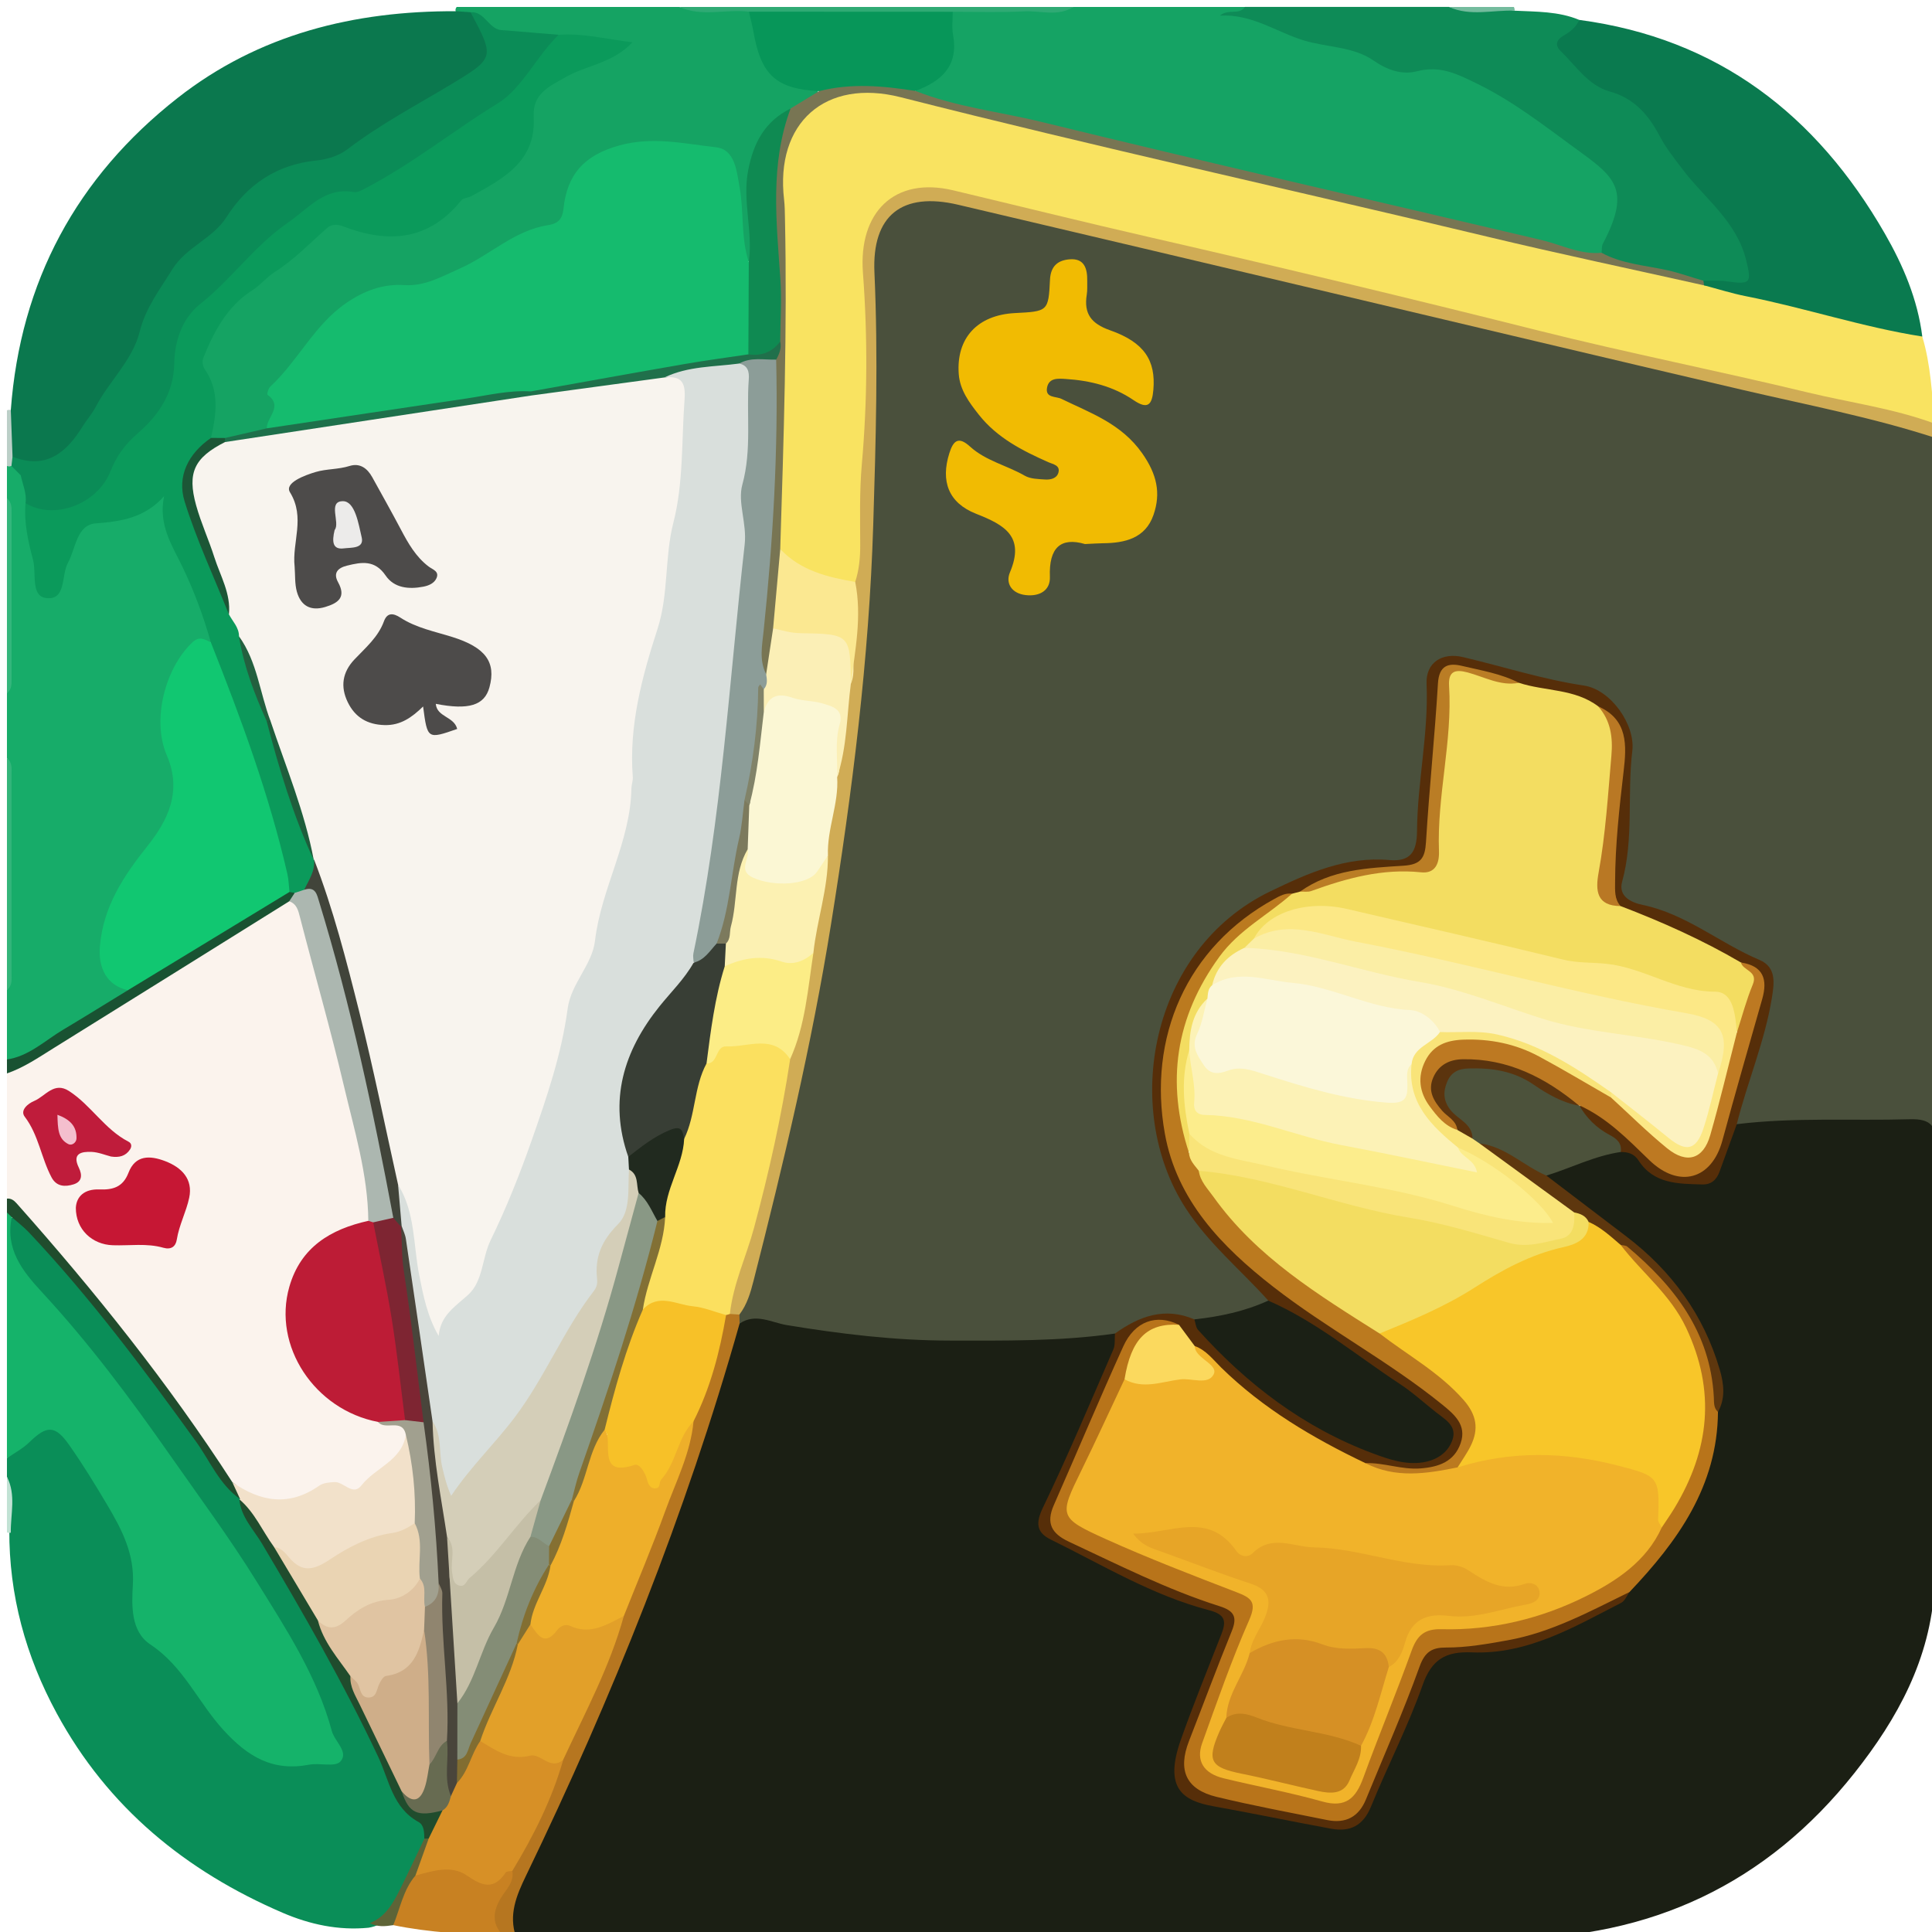 <?xml version="1.0" encoding="utf-8"?>
<!-- Generator: Adobe Illustrator 17.0.0, SVG Export Plug-In . SVG Version: 6.00 Build 0)  -->
<!DOCTYPE svg PUBLIC "-//W3C//DTD SVG 1.1//EN" "http://www.w3.org/Graphics/SVG/1.1/DTD/svg11.dtd">
<svg version="1.1" id="Layer_1" xmlns="http://www.w3.org/2000/svg" xmlns:xlink="http://www.w3.org/1999/xlink" x="0px" y="0px"
	 width="200px" height="200px" viewBox="0 0 200 200" enable-background="new 0 0 200 200" xml:space="preserve">
<rect x="-207.667" width="200" height="200"/>
<rect x="214" fill="#CD0000" width="200" height="200"/>
<g>
	<path fill="#4A503C" d="M200.879,46.799c0,0.64,0,1.28,0,1.92c-0.396,3.2-0.396,6.4,0,9.6c0,22.4,0,44.8,0,67.2
		c-1.328-0.236-1.133-1.358-1.225-2.236c-0.14-1.345-0.114-2.709-0.046-4.058c0.093-1.853-0.72-2.567-2.541-2.512
		c-5.012,0.149-10.033-0.255-15.039,0.261c-0.639,0.066-1.272,0.082-1.883-0.155c-1.245-0.766-0.65-1.844-0.383-2.783
		c1-3.522,2.236-6.967,2.933-10.587c0.386-2.007-0.065-3.238-1.913-4.036c-3.8-1.639-7.113-4.281-11.245-5.278
		c-1.614-0.389-2.496-1.661-2.119-3.501c0.872-4.257,0.522-8.593,0.791-12.89c0.182-2.908-1.992-5.789-4.895-6.203
		c-3.892-0.555-7.593-1.809-11.4-2.661c-2.457-0.55-3.701,0.205-3.573,2.652c0.265,5.067-0.978,9.998-1.064,15.025
		c-0.039,2.289-0.879,3.171-3.327,3.101c-6.722-0.192-12.293,2.56-17.166,6.78c-3.513,3.042-5.602,7.024-6.416,11.719
		c-0.586,3.379-0.338,6.672,0.112,9.991c0.284,2.093,1.218,3.964,2.364,5.708c1.924,2.93,3.725,5.95,6.713,8.024
		c0.934,0.648,1.983,1.435,1.958,2.846c-2.176,2.181-5.043,2.129-7.806,2.417c-3.12-1.133-5.819,0.034-8.455,1.557
		c-0.667,0.299-1.37,0.451-2.091,0.49c-12.22,0.672-24.388,0.356-36.448-1.967c-0.415-0.261-0.515-0.669-0.525-1.119
		c2.488-7.991,4.369-16.148,6.134-24.315c2.187-10.118,3.721-20.36,5.084-30.628c1.607-12.108,2.174-24.26,2.558-36.461
		c0.176-5.598-0.343-11.137-0.208-16.709c0.147-6.078,3.611-8.988,9.561-7.502c9.59,2.396,19.225,4.597,28.842,6.876
		c23.109,5.478,46.257,10.794,69.356,16.315c1.015,0.243,2.035,0.441,2.795,1.241C200.798,45.457,200.424,46.253,200.879,46.799z"/>
	<path fill="#1B1F14" d="M76.561,137.017c1.639-1.124,3.332-0.103,4.86,0.151c5.585,0.926,11.227,1.6,16.834,1.608
		c5.705,0.008,11.468,0.085,17.163-0.727c0.851,0.859,0.502,1.793,0.087,2.662c-2.407,5.046-4.272,10.335-6.779,15.328
		c-0.784,1.561-0.502,2.332,0.903,3.02c5.015,2.455,9.864,5.271,15.253,6.911c2.546,0.775,2.799,1.304,2.018,3.814
		c-1.093,3.511-2.643,6.848-3.944,10.28c-1.514,3.992-0.819,5.417,3.271,6.356c3.883,0.892,7.866,1.25,11.746,2.196
		c1.577,0.384,2.62-0.347,3.372-1.925c1.995-4.185,3.676-8.499,5.488-12.759c1.32-3.102,1.779-3.402,5.193-3.481
		c6.017-0.139,11.296-2.346,16.074-5.885c3.392-3.819,6.616-7.736,8.201-12.731c0.582-1.834,0.856-3.709,1.072-5.603
		c0.864-3.176-0.266-5.929-1.697-8.683c-3.104-5.972-8.266-9.808-13.651-13.443c-0.94-0.634-2.307-0.987-1.974-2.607
		c2.248-1.742,4.923-2.334,7.632-2.839c1.017-0.004,1.897,0.353,2.467,1.198c0.785,1.162,1.961,1.515,3.221,1.813
		c3.079,0.729,3.469,0.515,4.549-2.353c0.412-1.093,0.729-2.293,1.87-2.943c5.95-0.731,11.928-0.337,17.891-0.512
		c2.314-0.068,2.78,0.772,2.761,2.869c-0.021,2.254-0.608,4.589,0.436,6.787c0,2.88,0,5.76,0,8.64c-0.404,5.76-0.404,11.52,0,17.28
		c0,1.28,0,2.56,0,3.84c-0.614,2.969-0.451,5.997-0.622,8.995c-0.424,7.45-3.821,13.634-8.279,19.262
		c-9.104,11.494-21.102,17.1-35.785,17.14c-3.251,0.009-6.529,0.055-9.782,0.438c-30.463,0-60.92,0-91.375,0
		c-0.56-0.026-1.147,0.1-1.652-0.264c-1.719-2.24-0.772-4.42,0.285-6.497c3.186-6.257,5.933-12.709,8.634-19.181
		c4.912-11.77,9.38-23.703,13.037-35.928C75.591,138.402,75.702,137.513,76.561,137.017z"/>
	<path fill="#FBF3ED" d="M0.719,124.079c0-4.32,0-8.64,0-12.96c0.962-1.371,2.543-1.846,3.87-2.696
		c7.353-4.708,14.844-9.198,22.167-13.955c1.114-0.724,2.173-1.671,3.687-1.312c1.052,0.548,1.253,1.611,1.527,2.599
		c2.48,8.926,4.923,17.861,6.611,26.981c0.218,1.181,0.447,2.364-0.06,3.532c-0.625,0.964-1.731,1.072-2.671,1.464
		c-4.544,1.896-6.546,6.241-5.163,10.973c1.294,4.427,4.127,7.081,8.651,7.944c1.069,0.508,2.695-0.007,3.12,1.688
		c-0.49,3.351-4.258,6.402-7.457,5.989c-0.921-0.119-1.759,0.031-2.525,0.482c-3.008,1.769-5.778,1.278-8.405-0.805
		c-2.915-3.581-5.477-7.428-8.192-11.16c-4.135-5.682-8.642-11.051-13.325-16.277C1.854,125.785,1.336,124.903,0.719,124.079z"/>
	<path fill="#0A8E58" d="M0.719,152.879c0-0.64,0-1.28,0-1.92c0.415-0.681,0.887-1.299,1.471-1.866
		c2.478-2.403,3.546-2.394,5.688,0.444c2.412,3.195,4.368,6.677,6.01,10.33c0.579,1.289,0.416,2.666,0.45,4.017
		c0.077,3.084,0.89,5.678,3.594,7.674c2.641,1.95,3.911,5.17,6.103,7.62c2.757,3.082,6.013,3.256,9.616,2.763
		c0.986-0.135,0.811-0.776,0.573-1.429c-0.711-1.948-1.261-3.943-2.187-5.824c-3.614-7.339-8.249-14.038-12.878-20.74
		c-5.039-7.297-10.279-14.45-16.38-20.91c-1.943-2.058-1.952-4.414-1.765-6.914c1.578-0.65,2.102,0.825,2.77,1.58
		c4.279,4.836,8.429,9.78,12.257,14.994c2.963,4.036,5.664,8.264,8.853,12.136c0.145,0.185,0.27,0.383,0.383,0.588
		c3.162,5.537,6.586,10.924,9.558,16.568c2.077,3.945,4.35,7.801,5.829,12.037c0.507,1.452,1.184,2.76,2.524,3.668
		c0.908,0.615,1.37,1.542,1.204,2.696c-0.709,2.168-1.826,4.156-2.827,6.187c-0.695,1.408-1.655,2.694-3.409,2.98
		c-3.1,0.305-6.078-0.338-8.878-1.54c-10.045-4.313-18.117-10.905-23.402-20.646c-3.219-5.933-4.949-12.239-4.913-19.01
		C0.819,156.537,1.263,154.686,0.719,152.879z"/>
	<path fill="#15A364" d="M111.119,0.719c5.92,0,11.84,0,17.76,0c0.096,0.757-0.444,0.684-0.915,0.703
		c0.402,0.06,0.809,0,1.211,0.046c1.612,0.182,3.017,1.026,4.493,1.575c3.284,1.223,6.879,1.428,9.988,3.201
		c1.308,0.746,2.797,0.563,4.219,0.275c1.668-0.338,3.018,0.163,4.505,0.99c3,1.669,5.839,3.553,8.649,5.505
		c1.376,0.956,2.731,1.924,4.04,2.979c4.253,3.425,3.195,7.386,0.713,10.449c-1.186,0.656-2.349,0.174-3.488-0.122
		c-12.021-3.124-24.095-6.046-36.221-8.713c-9.638-2.12-19.155-4.742-28.823-6.722c-0.947-0.194-2.135-0.181-2.573-1.407
		c2.365-1.921,3.763-4.275,3.445-7.455c-0.045-0.449,0.282-0.894,0.812-1.045C102.994,0.795,107.068,1.29,111.119,0.719z"/>
	<path fill="#17AC69" d="M0.719,109.679c0-2.4,0-4.8,0-7.2c0.52-1.792,0.212-3.625,0.228-5.436
		c0.048-5.41,0.027-10.821,0.006-16.232c-0.003-0.778,0.215-1.594-0.234-2.333c0-2.24,0-4.48,0-6.72
		c0.549-3.867,0.189-7.754,0.214-11.63c0.019-2.841,0.321-5.699-0.214-8.53c0-1.12,0-2.24,0-3.36
		c0.191-0.159,0.405-0.209,0.647-0.137c0.565,0.269,0.963,0.71,1.284,1.233c0.495,0.881,0.647,1.843,0.667,2.836
		c-0.072,2.966,0.889,5.722,1.307,9.128c1.587-1.605,1.712-3.107,2.226-4.392c0.886-2.215,2.216-3.671,4.772-3.607
		c1.547,0.038,2.705-0.802,3.856-1.701c0.917-0.716,1.984-0.848,2.063,0.606c0.227,4.161,2.995,7.362,4.015,11.208
		c0.261,0.986,0.901,1.902,0.451,2.991c-3.291,1.489-5.853,6.49-4.083,11.276c1.505,4.07,0.131,7.487-2.318,10.628
		c-2.019,2.588-3.96,5.105-4.359,8.577c-0.262,2.279,0.04,4.086,1.965,5.449c0.266,0.597-0.146,0.92-0.552,1.149
		c-3.397,1.918-6.55,4.236-9.984,6.093C2.028,109.926,1.407,110.325,0.719,109.679z"/>
	<path fill="#15A363" d="M47.279,0.719c7.68,0,15.36,0,23.04,0c2.262,0.558,4.562,0.088,6.836,0.251
		c0.837,0.159,1.217,0.821,1.297,1.521c0.434,3.779,2.48,6.012,6.213,6.711c0.15,1.923-1.717,1.84-2.658,2.681
		c-3.633,2.118-4.147,5.6-4.013,9.318c0.071,1.969,0.653,3.951-0.315,5.859c-1.562,0.094-1.241-1.178-1.268-1.966
		c-0.068-2.008-0.409-3.979-0.654-5.959c-0.309-2.5-1.09-2.907-3.502-3.402c-2.807-0.577-5.455-0.482-8.247,0.159
		c-2.835,0.651-4.362,2.305-4.846,4.947c-0.351,1.915-1.295,2.855-3.131,3.422c-3.14,0.97-5.747,3.072-8.673,4.528
		c-1.546,0.769-3.025,1.494-4.745,1.388c-3.675-0.226-6.466,1.394-8.852,3.993c-1.626,1.771-2.895,3.826-4.533,5.587
		c-0.391,0.421-0.669,0.985-0.397,1.543c0.734,1.505-0.236,2.383-1.116,3.318c-1.33,0.903-2.93,0.864-4.405,1.266
		c-0.523,0.048-1.022-0.02-1.469-0.319c-0.642-0.678-0.425-1.488-0.328-2.273c0.108-0.879,0.277-1.811-0.086-2.612
		c-2.312-5.09,0.824-8.109,4.157-11.026c2.098-1.836,4.497-3.332,6.442-5.328c1.571-1.612,3.283-1.761,5.261-1.199
		c2.084,0.592,4.134,1.18,6.28,0.048c2.069-1.091,3.488-3.057,5.667-3.987c3.27-1.396,5.313-3.674,5.401-7.451
		c0.045-1.946,1.286-3.149,2.993-4.003c1.932-0.966,3.916-1.804,6.244-2.705c-2.24-0.691-4.221-0.776-6.218-0.753
		c-1.775,0.133-3.479-0.437-5.231-0.511c-1.588,0.028-2.391-1.546-3.813-1.861c-0.475-0.096-0.936-0.228-1.32-0.544
		C47.11,1.152,47.107,0.937,47.279,0.719z"/>
	<path fill="#15B36A" d="M1.218,126c-0.682,3.295,1.046,5.519,3.138,7.78c4.869,5.259,9.15,11.003,13.255,16.873
		c3.014,4.31,6.154,8.547,8.923,13.011c3.058,4.93,6.284,9.825,7.816,15.53c0.296,1.101,1.794,2.175,0.878,3.167
		c-0.543,0.588-2.135,0.111-3.217,0.318c-3.779,0.722-6.351-0.811-8.899-3.606c-2.609-2.863-4.133-6.585-7.549-8.838
		c-2.023-1.334-1.939-4.011-1.81-6.179c0.188-3.169-1.131-5.7-2.629-8.228c-1.257-2.122-2.548-4.232-3.966-6.247
		c-1.459-2.073-2.319-2.036-4.116-0.285c-0.675,0.657-1.544,1.115-2.325,1.664c0-8.48,0-16.96,0-25.44
		C1.158,125.396,1.309,125.573,1.218,126z"/>
	<path fill="#0E8B57" d="M156.805,1.107c2.255,0.112,4.533,0.059,6.677,0.952c0.032,0.073,0.077,0.144,0.093,0.22
		c0.25,1.183-1.795,1.673-0.98,2.938c0.87,1.351,1.999,2.671,3.496,3.19c3.439,1.192,5.416,3.71,7.15,6.697
		c1.199,2.064,2.864,3.835,4.554,5.548c1.776,1.802,2.996,3.951,3.619,6.397c0.547,2.146-0.246,3.028-2.454,2.762
		c-0.955-0.115-1.918-0.052-2.868-0.219c-2.344-0.992-4.882-1.202-7.316-1.827c-1.127-0.289-2.391-0.311-2.98-1.599
		c0.04-0.316-0.006-0.676,0.133-0.94c3.068-5.821,1.083-6.993-3.042-10.007c-3.154-2.305-6.272-4.735-9.893-6.513
		c-2.183-1.071-3.892-1.944-6.32-1.327c-1.555,0.395-3.058-0.123-4.482-1.109c-2.121-1.468-4.833-1.355-7.239-2.09
		c-2.826-0.863-5.348-2.754-8.672-2.561c0.902-0.755,2.006-0.017,2.597-0.903c7.04,0,14.08,0,21.12,0
		C152.238,1.362,154.556,0.635,156.805,1.107z"/>
	<path fill="#E1E2E0" d="M147.123,200.903c-0.004,0.152-0.005,0.304-0.004,0.456c-30.88,0-61.76,0-92.64,0
		c-0.012-0.138-0.015-0.277-0.011-0.415c0.555-0.035,1.111-0.1,1.666-0.1c29.932-0.006,59.864-0.006,89.796-0.004
		C146.328,200.84,146.726,200.881,147.123,200.903z"/>
	<path fill="#195232" d="M0.719,109.679c2.299-0.35,3.932-1.963,5.819-3.087c2.248-1.34,4.47-2.723,6.703-4.088
		c0.104-0.71,0.644-1.08,1.178-1.411c4.378-2.714,8.75-5.438,13.129-8.15c0.668-0.414,1.386-0.777,2.198-0.867
		c0.239,0.006,0.463,0.065,0.673,0.182c0.355,0.582,0.005,0.842-0.477,1.042c-8.142,5.078-16.28,10.165-24.431,15.227
		c-1.542,0.958-3.05,1.994-4.791,2.592C0.719,110.639,0.719,110.159,0.719,109.679z"/>
	<path fill="#204C2D" d="M1.218,126c-0.166-0.16-0.332-0.321-0.499-0.481c0-0.48,0-0.96,0-1.44c0.438-0.037,0.725,0.18,1.01,0.5
		c8.093,9.11,15.693,18.6,22.316,28.847c0.622,0.423,1.092,0.916,0.811,1.756c-2.147-1.506-3.113-3.936-4.574-5.963
		c-5.406-7.502-10.935-14.896-17.285-21.639C2.454,127.006,1.813,126.525,1.218,126z"/>
	<path fill="#2FAA74" d="M77.527,1.21c-2.394-0.291-4.866,0.567-7.208-0.491c13.6,0,27.2,0,40.8,0c-1.616,1.03-3.4,0.37-5.099,0.457
		c-2.459,0.126-4.928,0.039-7.393,0.043c-0.83,0.778-1.877,0.801-2.913,0.807c-5.091,0.03-10.182,0.029-15.273,0.001
		C79.4,2.022,78.361,1.972,77.527,1.21z"/>
	<path fill="#33B57A" d="M0.719,78.479c0.591,0.468,0.477,1.134,0.477,1.757c0.005,6.829,0.005,13.657,0,20.486
		c0,0.623,0.116,1.29-0.477,1.757C0.719,94.479,0.719,86.479,0.719,78.479z"/>
	<path fill="#34B67C" d="M0.719,51.599c0.512,0.394,0.479,0.962,0.479,1.516c0.001,5.709,0.001,11.418,0,17.127
		c0,0.555,0.032,1.122-0.48,1.517C0.719,65.039,0.719,58.319,0.719,51.599z"/>
	<path fill="#53564E" d="M200.879,151.439c-0.161-0.25-0.461-0.499-0.462-0.75c-0.023-5.159-0.021-10.318,0.012-15.477
		c0.002-0.352,0.293-0.702,0.45-1.053C200.879,139.919,200.879,145.679,200.879,151.439z"/>
	<path fill="#777C6D" d="M200.879,58.319c-0.793-3.2-0.793-6.4,0-9.6C200.879,51.919,200.879,55.119,200.879,58.319z"/>
	<path fill="#73BB9D" d="M156.805,1.107c-2.271-0.092-4.587,0.615-6.806-0.388c2.24,0,4.48,0,6.72,0
		C156.775,0.842,156.804,0.971,156.805,1.107z"/>
	<path fill="#C1E2D4" d="M1.116,158.666l-0.201,0.017l-0.196-0.044c0-1.92,0-3.84,0-5.76C1.682,154.751,1.093,156.73,1.116,158.666z
		"/>
	<path fill="#BBCFC7" d="M0.719,42.479c0.129-0.06,0.262-0.07,0.399-0.029c1.306,1.385,0.785,3.048,0.711,4.645
		c-0.089,0.451-0.259,0.857-0.644,1.141l-0.232,0.053l-0.233-0.049C0.719,46.319,0.719,44.399,0.719,42.479z"/>
	<path fill="#F1BB02" d="M112.318,56.319c-2.507-0.731-3.748,0.355-3.634,3.397c0.053,1.402-1.055,2.05-2.498,1.888
		c-1.455-0.163-2.117-1.219-1.638-2.352c1.573-3.721-0.558-4.91-3.498-6.064c-2.883-1.132-3.684-3.386-2.774-6.273
		c0.41-1.3,0.935-1.787,2.149-0.681c1.617,1.473,3.806,1.943,5.664,3.013c0.582,0.336,1.384,0.341,2.092,0.391
		c0.562,0.039,1.219-0.102,1.386-0.713c0.208-0.762-0.56-0.865-1.029-1.073c-2.709-1.202-5.326-2.532-7.214-4.928
		c-0.985-1.25-1.949-2.539-2.073-4.193c-0.279-3.735,1.94-6.121,5.81-6.321c3.4-0.175,3.48-0.172,3.633-3.437
		c0.069-1.472,0.858-2.04,2.055-2.13c1.518-0.113,1.821,0.981,1.801,2.228c-0.008,0.479,0.028,0.966-0.048,1.435
		c-0.316,1.972,0.462,2.999,2.403,3.681c3.57,1.256,4.748,3.138,4.492,6.165c-0.131,1.548-0.566,2.082-2.058,1.065
		c-2.09-1.425-4.488-2.023-6.989-2.184c-0.777-0.05-1.759-0.156-1.958,0.887c-0.209,1.094,0.92,0.895,1.48,1.167
		c3.05,1.486,6.212,2.568,8.37,5.639c1.511,2.15,1.959,4.112,1.165,6.388c-0.843,2.419-2.96,2.905-5.247,2.923
		C113.682,56.242,113.204,56.279,112.318,56.319z"/>
	<path fill="#562E09" d="M179.791,116.375c-0.595,1.64-1.185,3.281-1.786,4.919c-0.303,0.825-0.844,1.346-1.783,1.32
		c-2.485-0.069-5.018-0.036-6.598-2.48c-0.452-0.699-1.087-0.884-1.843-0.879c-0.994-0.984-2.32-1.562-3.252-2.606
		c-0.567-0.635-1.545-1.171-0.903-2.305c2.359-0.087,3.591,1.827,5.221,3c1.097,0.789,1.885,1.964,2.995,2.757
		c2.53,1.808,4.908,1.055,5.709-1.88c1.346-4.932,2.825-9.827,4.164-14.761c0.455-1.676,0.188-2.834-1.648-3.285
		c-4.14-2.355-8.686-3.889-12.782-6.34c-1.364-2.971-0.661-6.055-0.463-9.102c0.148-2.28,0.624-4.535,0.688-6.823
		c0.049-1.776-0.534-3.269-2.213-4.147c-2.521-1.685-5.596-1.58-8.335-2.565c-1.668-0.814-3.532-0.945-5.276-1.503
		c-1.071-0.343-1.78,0.149-2.103,1.326c-0.26,0.947-0.316,1.88-0.307,2.835c0.045,4.625-1.136,9.153-1.051,13.789
		c0.029,1.578-1.009,2.354-2.608,2.556c-3.615,0.458-7.336,0.527-10.587,2.527c-0.355,0.155-0.726,0.263-1.102,0.344
		c-6.941,2.638-10.86,7.857-12.507,14.895c-2.15,9.188,1.385,16.415,8.071,22.447c5.491,4.953,12.097,8.35,17.974,12.768
		c0.831,0.625,1.692,1.213,2.474,1.897c1.389,1.215,2.476,2.614,1.771,4.591c-0.699,1.959-2.255,2.77-4.277,2.897
		c-2.016,0.127-3.98-0.197-5.951-0.506c-5.895-2.37-11.046-5.887-15.654-10.231c-0.751-0.708-1.455-1.469-2.334-2.029
		c-0.793-0.652-1.187-1.673-2.079-2.233c-2.546-0.433-3.746,0.16-4.87,2.671c-1.664,3.718-3.129,7.523-4.803,11.238
		c-0.526,1.166-1.118,2.302-1.608,3.483c-1.011,2.434-0.774,3.274,1.584,4.405c4.467,2.144,8.969,4.22,13.626,5.936
		c3.28,1.209,3.431,1.584,2.353,4.942c-1.1,3.426-2.622,6.688-3.872,10.055c-0.985,2.653-0.243,4.441,2.534,5.091
		c3.652,0.855,7.359,1.488,11.034,2.256c1.902,0.397,3.149-0.528,3.684-2.249c1.43-4.592,4.033-8.702,5.38-13.32
		c0.424-1.453,1.434-2.025,2.854-2.089c6.177-0.282,11.967-1.913,17.355-4.965c0.618-0.35,1.285-0.709,2.016-0.213
		c-0.279,0.378-0.475,0.918-0.849,1.11c-4.886,2.511-9.706,5.371-15.457,5.134c-2.712-0.112-4.166,0.706-5.118,3.41
		c-1.506,4.275-3.615,8.333-5.327,12.541c-0.814,1.999-2.171,2.664-4.137,2.304c-4.06-0.745-8.1-1.595-12.163-2.32
		c-3.195-0.57-5.17-1.862-3.396-6.876c1.301-3.679,2.777-7.296,4.198-10.932c0.529-1.355,0.427-2.049-1.286-2.496
		c-5.84-1.522-10.998-4.667-16.364-7.305c-1.459-0.717-1.616-1.662-0.825-3.303c2.595-5.381,4.911-10.897,7.294-16.379
		c0.21-0.483,0.119-1.096,0.168-1.648c2.507-1.799,5.159-2.78,8.221-1.465c2.74,2.307,5.005,5.124,7.908,7.265
		c3.942,2.908,8.133,5.302,12.884,6.612c1.163,0.32,2.351,0.498,3.515-0.012c1.835-0.804,2.125-2.194,0.588-3.457
		c-2.704-2.223-5.369-4.502-8.415-6.282c-3.088-1.806-5.948-3.955-8.829-6.07c-2.853-3.183-6.165-5.877-8.555-9.568
		c-6.655-10.28-3.726-26.769,8.779-32.807c3.918-1.892,7.818-3.629,12.319-3.233c2.177,0.192,2.837-0.849,2.853-3.011
		c0.038-5.084,1.207-10.098,0.988-15.23c-0.094-2.203,1.606-3.281,3.777-2.767c4.17,0.987,8.248,2.304,12.519,2.946
		c2.769,0.416,5.332,4.045,5.002,6.766c-0.545,4.501,0.172,9.084-1.055,13.543c-0.425,1.545,1.007,2.168,2.125,2.399
		c4.498,0.932,7.981,3.956,12.085,5.688c1.769,0.747,1.547,2.377,1.294,3.935C182.696,107.795,180.889,111.986,179.791,116.375z"/>
	<path fill="#D0AC55" d="M200.29,43.852c0.014,0.492,0.028,0.984,0.042,1.475c-6.525-2.124-13.258-3.405-19.924-4.961
		c-14.281-3.333-28.546-6.735-42.818-10.107c-12.804-3.025-25.605-6.059-38.413-9.066c-5.78-1.357-8.924,1.075-8.655,7.018
		c0.394,8.712,0.146,17.413-0.124,26.112c-0.431,13.897-2.174,27.66-4.375,41.383c-1.997,12.449-4.903,24.685-8.017,36.883
		c-0.316,1.238-0.67,2.458-1.463,3.495c-0.37,0.303-0.735,0.266-1.097-0.014c-0.819-1.37-0.103-2.643,0.311-3.897
		c2.433-7.366,4.015-14.933,5.417-22.545c1.235-3.621,1.863-7.37,2.349-11.149c0.198-3.349,1.575-6.527,1.431-9.926
		c0.077-2.747,0.793-5.403,1.137-8.112c0.946-3.149,0.66-6.483,1.437-9.657c0.517-3.496,0.502-7.017,0.491-10.537
		c0.432-9.981,0.95-19.959,0.746-29.956c-0.021-1.044-0.187-2.069-0.293-3.103c-0.465-4.566,2.841-8.33,7.436-8.467
		c2.762-0.082,5.391,0.735,8.008,1.416c15.249,3.967,30.691,7.118,45.978,10.932c15.903,3.967,31.899,7.552,47.883,11.181
		C198.824,42.489,199.806,42.762,200.29,43.852z"/>
	<path fill="#1B2015" d="M131.293,134.639c4.984,2.179,9.132,5.683,13.628,8.633c1.321,0.867,2.497,1.952,3.744,2.932
		c0.934,0.734,2.178,1.407,1.698,2.832c-0.461,1.366-1.662,2.132-3.079,2.349c-1.787,0.274-3.486-0.304-5.114-0.91
		c-7.168-2.667-13.074-7.157-18.147-12.804c-0.237-0.264-0.261-0.721-0.383-1.088C126.282,136.293,128.86,135.751,131.293,134.639z"
		/>
	<path fill="#B67620" d="M75.556,136.019c0.329,0.022,0.658,0.044,0.987,0.066c0.006,0.311,0.012,0.622,0.018,0.932
		c-5.575,19.738-13.186,38.69-22.099,57.135c-0.993,2.054-1.842,4.059-1.039,6.372c-0.472,0.134-0.968,0.463-1.343-0.169
		c-1.593-0.689-1.678-1.885-1.149-3.32c0.435-1.18,1.337-2.14,1.576-3.407c1.979-3.773,3.925-7.563,5.317-11.607
		c2.042-4.976,4.584-9.741,6.277-14.865c2.11-5.519,4.26-11.022,6.219-16.597c0.397-1.131,0.74-2.274,0.969-3.452
		c1.556-3.523,2.194-7.349,3.588-10.928C75.066,135.971,75.293,135.918,75.556,136.019z"/>
	<path fill="#B8741A" d="M168.682,164.809c-4.074,1.984-8.058,4.178-12.603,4.992c-2.119,0.38-4.233,0.759-6.391,0.751
		c-1.418-0.005-2.175,0.417-2.734,1.974c-1.669,4.645-3.678,9.168-5.549,13.741c-0.749,1.83-2.11,2.531-4.019,2.144
		c-3.819-0.774-7.655-1.481-11.44-2.398c-3.168-0.768-4.044-2.746-2.861-5.78c1.478-3.786,2.887-7.6,4.421-11.363
		c0.599-1.47,0.272-2.111-1.254-2.595c-5.413-1.716-10.47-4.283-15.601-6.679c-1.804-0.842-2.378-1.927-1.561-3.782
		c2.41-5.473,4.722-10.991,7.192-16.437c1.188-2.619,3.448-3.385,5.764-2.236c-3.075,0.765-4.538,2.973-5.239,5.862
		c-1.237,3.652-3.064,7.034-4.747,10.483c-1.202,2.464-1.08,3.119,1.314,4.464c4.329,2.432,9.049,4.005,13.653,5.812
		c3.565,1.399,3.735,1.647,2.463,5.171c-1.303,3.608-2.665,7.189-4.099,10.746c-0.972,2.413-0.498,3.224,2.076,3.955
		c3.152,0.896,6.422,1.27,9.573,2.161c1.811,0.512,2.812-0.198,3.438-1.908c1.455-3.974,3.1-7.876,4.575-11.842
		c1.413-3.797,1.521-3.748,5.455-4.043c6.457-0.485,12.626-1.944,17.709-6.359c1.277-1.109,2.487-2.258,3.253-3.797
		c2.31-3.572,4.201-7.229,4.299-11.686c0.12-5.477-2.093-9.835-5.646-13.742c-0.969-1.066-2.545-1.774-2.415-3.596
		c1.714-0.548,2.439,1.073,3.253,1.843c2.954,2.794,4.895,6.358,6.451,10.092c0.716,1.717,0.375,3.597,0.431,5.409
		C177.782,153.85,173.68,159.55,168.682,164.809z"/>
	<path fill="#4C523B" d="M163.475,114.416c0.752,1.314,1.792,2.348,3.122,3.056c0.747,0.397,1.315,0.837,1.183,1.782
		c-2.7,0.391-5.125,1.648-7.697,2.443c-0.856,0.621-1.426-0.05-2.065-0.447c-1.518-0.944-3.08-1.801-4.798-2.338
		c-0.478-0.165-0.877-0.435-1.161-0.862c-0.516-1.012-1.404-1.711-2.14-2.537c-1.001-1.123-1.214-2.371-0.628-3.75
		c0.579-1.363,1.717-1.663,3.08-1.791c4.331-0.409,7.451,2.271,10.902,4.124C163.341,114.201,163.408,114.309,163.475,114.416z"/>
	<path fill="#5E370E" d="M153.153,118.364c2.689,0.323,4.569,2.328,6.93,3.332c2.763,2.103,5.527,4.203,8.288,6.308
		c4.682,3.569,7.998,8.109,9.658,13.784c0.423,1.445,0.611,2.949-0.184,4.376c-0.475-0.427-0.4-1.003-0.431-1.555
		c-0.369-6.693-4.076-11.47-8.961-15.561c-0.163-0.136-0.454-0.119-0.685-0.174c-1.554-0.028-2.359-1.369-3.558-2.02
		c-0.491-0.416-1.017-0.778-1.604-1.052c-3.032-1.683-5.656-3.946-8.476-5.932C153.614,119.508,153.128,119.094,153.153,118.364z"/>
	<path fill="#BD1C36" d="M39.133,147.198c-6.578-1.26-10.935-7.868-9.181-13.992c1.174-4.1,4.271-5.963,8.176-6.825
		c0.287-0.1,0.548-0.052,0.782,0.141c0.225,0.226,0.47,0.468,0.532,0.776c1.272,6.289,2.876,12.529,2.862,19.011
		c-0.001,0.322-0.099,0.624-0.264,0.902C41.071,147.432,40.102,147.446,39.133,147.198z"/>
	<path fill="#F2E1CA" d="M24.855,155.182c-0.27-0.585-0.54-1.17-0.811-1.756c2.922,2.058,5.89,2.554,9.006,0.368
		c0.413-0.29,1.042-0.343,1.578-0.37c0.957-0.049,1.901,1.493,2.792,0.342c1.428-1.843,4.162-2.532,4.594-5.226
		c0.727-0.023,0.97,0.531,1.028,1.058c0.283,2.551,1.049,5.08,0.433,7.681c-0.381,1.079-1.211,1.654-2.267,1.931
		c-2.642,0.692-5.119,1.755-7.438,3.2c-2.442,1.522-3.822-0.312-5.332-1.714c-1.465-1.667-2.475-3.64-3.667-5.492L24.855,155.182z"
		/>
	<path fill="#ACB7B0" d="M38.635,126.537c-0.169-0.052-0.338-0.104-0.507-0.156c-0.045-4.831-1.459-9.426-2.549-14.059
		c-1.368-5.812-3.026-11.555-4.517-17.339c-0.189-0.733-0.329-1.398-1.121-1.683c0.189-0.289,0.377-0.577,0.566-0.866
		c0.272-0.533,0.717-0.796,1.305-0.838c1.35,0.166,1.815,1.189,2.127,2.291c2.532,8.971,4.97,17.966,6.366,27.203
		c0.256,1.696,1.398,3.29,0.585,5.111C40.249,127.061,39.483,127.076,38.635,126.537z"/>
	<path fill="#C61734" d="M7.851,125.034c0.059-1.176,0.891-1.963,2.429-1.903c1.396,0.055,2.447-0.232,3.019-1.723
		c0.711-1.858,2.221-1.806,3.782-1.214c1.73,0.657,2.912,1.868,2.506,3.794c-0.307,1.457-1.045,2.821-1.285,4.332
		c-0.114,0.718-0.581,1.079-1.394,0.847c-1.719-0.491-3.483-0.199-5.229-0.259C9.521,128.835,7.846,127.265,7.851,125.034z"/>
	<path fill="#BF1C3B" d="M11.496,119.725c-0.615-0.156-1.301-0.448-1.999-0.48c-1.055-0.049-2.061,0.146-1.339,1.627
		c0.378,0.776,0.337,1.46-0.545,1.733c-0.861,0.267-1.756,0.257-2.278-0.726c-1.073-2.02-1.333-4.382-2.775-6.277
		c-0.507-0.666,0.321-1.356,0.979-1.632c1.153-0.483,2.047-2.035,3.604-1.03c2.283,1.474,3.694,3.978,6.159,5.245
		c0.355,0.183,0.343,0.526,0.154,0.813C13.01,119.677,12.341,119.852,11.496,119.725z"/>
	<path fill="#A1A08F" d="M42.931,157.681c0.134-3.09-0.188-6.135-0.916-9.139c-0.336-1.789-2.149-0.409-2.883-1.344
		c0.933-0.063,1.866-0.126,2.799-0.189c0.699-0.531,1.4-0.471,2.103-0.01c1.396,2.302,1.109,4.969,1.353,7.452
		c0.303,3.079,0.902,6.167,0.653,9.294c-0.053,1.384-0.198,2.7-2.061,2.701c-0.994-0.807-0.613-2.088-1.068-3.083
		C42.692,161.469,42.466,159.573,42.931,157.681z"/>
	<path fill="#204C2D" d="M24.773,155.205c1.598,1.356,2.395,3.294,3.595,4.94c2.218,2.098,3.599,4.747,4.909,7.444
		c0.869,2.14,2.61,3.77,3.475,5.914c0.865,3.007,2.642,5.588,3.922,8.4c0.493,1.083,1.112,2.109,1.432,3.266
		c0.361,2.273,2.389,1.681,3.776,2.194c0.323,1.333-0.367,2.237-1.287,3.045c-0.233,0.089-0.456,0.073-0.668-0.063
		c-0.016-0.649-0.007-1.409-0.609-1.739c-2.684-1.473-3.028-4.324-4.166-6.739c-3.571-7.58-7.735-14.842-12.013-22.042
		C26.259,158.344,24.944,157.057,24.773,155.205z"/>
	<path fill="#5E6437" d="M43.926,190.344c0.151-0.015,0.302-0.023,0.454-0.025c0.838,1.591-0.618,2.612-0.963,3.91
		c-1.085,1.589-1.033,3.789-2.707,5.063c-0.826,0.124-1.65,0.211-2.424-0.214c1.682-0.668,2.452-2.144,3.19-3.629
		C42.316,193.758,43.112,192.046,43.926,190.344z"/>
	<path fill="#079659" d="M77.527,1.21c7.033,0.003,14.067,0.006,21.1,0.009c0.004,0.798-0.108,1.617,0.033,2.39
		c0.589,3.231-1.21,4.803-3.896,5.804c-1.173,1.054-2.452,0.2-3.649,0.119c-2.113-0.143-4.231,0.525-6.326-0.096
		c-4.451-0.237-6.01-1.659-6.798-6.17C77.869,2.575,77.683,1.895,77.527,1.21z"/>
	<path fill="#787553" d="M84.788,9.436c3.323-0.855,6.649-0.543,9.975-0.023c4.22,1.665,8.738,2.154,13.105,3.222
		c17.192,4.205,34.448,8.144,51.675,12.204c2.076,0.489,4.028,1.545,6.254,1.329c2.108,1.156,4.517,1.298,6.788,1.802
		c1.292,0.287,2.501,0.734,3.752,1.092c0.193,0.271,0.153,0.503-0.119,0.695c-1.104,0.579-2.192,0.169-3.269-0.086
		c-26.126-6.204-52.346-12.007-78.398-18.524c-1.562-0.391-3.144-0.483-4.745-0.573c-5.59-0.316-8.31,4.885-8.061,8.939
		c0.596,9.733,0.657,19.473-0.056,29.207c-0.198,2.709,0.157,5.437-0.264,8.14c-0.426,2.724-0.275,5.505-0.809,8.219
		c-0.229,1.681,0.037,3.499-1.35,4.856c-1.393-0.814-1.151-2.21-1.058-3.421c0.375-4.86,0.638-9.732,1.057-14.581
		c0.415-4.799,0.009-9.596,0.471-14.373c0.109-0.86,0.539-1.677,0.35-2.579c0.089-5.728-0.784-11.427-0.492-17.164
		c0.124-2.433,0.42-4.757,2.248-6.585C82.825,10.633,83.807,10.034,84.788,9.436z"/>
	<path fill="#0B9A5B" d="M31.49,92.11c-0.327,0.108-0.655,0.216-0.983,0.324c-0.181-0.033-0.361-0.065-0.542-0.098
		c-0.688-0.537-0.801-1.353-0.975-2.114c-1.668-7.295-4.35-14.26-6.867-21.281c-0.281-0.783-0.934-1.546-0.3-2.451
		c-0.758-2.689-1.725-5.304-2.939-7.817c-1.077-2.229-2.511-4.336-1.898-7.303c-2.005,2.234-4.402,2.609-7.071,2.81
		c-1.993,0.15-2.059,2.591-2.881,4.082c-0.713,1.295-0.154,3.892-2.243,3.65c-1.641-0.19-1-2.553-1.368-3.944
		c-0.509-1.922-0.955-3.869-0.78-5.889c1.646,0.148,3.225,0.129,4.839-0.516c1.51-0.603,2.708-1.412,3.27-2.914
		c0.695-1.856,1.895-3.225,3.353-4.549c1.854-1.683,3.095-3.806,3.28-6.454c0.222-3.185,1.86-5.522,4.135-7.796
		c2.934-2.933,6.059-5.622,9.113-8.406c1.419-1.293,2.878-2.253,4.865-2.191c0.473,0.015,1.061,0.109,1.403-0.189
		c2.657-2.313,6.234-3.014,8.915-5.429c3.055-2.752,7.137-4.31,9.262-8.199c0.509-0.931,1.936-1.054,2.758-1.834
		c2.474-0.179,4.848,0.43,7.637,0.78c-2.08,2.187-4.76,2.371-6.892,3.589c-1.71,0.977-3.468,1.704-3.333,4.123
		c0.257,4.6-3.122,6.383-6.43,8.2c-0.345,0.189-0.864,0.194-1.081,0.463c-3.377,4.182-7.573,4.466-12.244,2.665
		c-0.534-0.206-1.142-0.242-1.603,0.158c-1.788,1.554-3.399,3.283-5.448,4.575c-0.785,0.495-1.461,1.346-2.342,1.908
		c-2.588,1.65-3.946,4.253-5.059,6.992c-0.128,0.315-0.064,0.852,0.132,1.132c1.586,2.267,1.223,4.691,0.671,7.144
		c-0.001,0.608-0.405,1.003-0.746,1.438c-1.607,2.047-1.988,4.244-0.808,6.636c1.575,3.192,2.347,6.703,3.927,9.894
		c0.513,0.836,0.956,1.701,1.135,2.677c0.568,2.966,1.793,5.725,2.709,8.582c1.454,4.705,3.111,9.344,4.645,14.024
		c0.091,0.232,0.15,0.472,0.191,0.717C33.231,90.638,32.274,91.33,31.49,92.11z"/>
	<path fill="#11C771" d="M21.824,66.489c3.106,7.835,6.031,15.731,7.922,23.967c0.14,0.611,0.15,1.253,0.22,1.88
		c-5.575,3.389-11.15,6.779-16.724,10.168c-2.112-0.461-3.109-2.205-2.897-4.593c0.362-4.079,2.435-7.213,4.914-10.324
		c2.119-2.66,3.615-5.662,2.011-9.387c-1.592-3.698-0.164-9.043,2.644-11.703C20.666,65.783,21.189,66.216,21.824,66.489z"/>
	<path fill="#0B8C57" d="M1.184,48.236c0.037-0.32,0.075-0.639,0.112-0.959c0.173-0.171,0.399-0.387,0.607-0.342
		c3.449,0.753,5.164-1.506,6.626-3.953c2.155-3.607,4.756-6.911,6.077-11.069c0.953-3.001,3.148-5.537,5.772-7.492
		c1.292-0.964,2.367-2.097,3.348-3.385c1.941-2.547,4.42-4.363,7.699-4.804c2.279-0.306,4.284-1.187,6.077-2.621
		c2.763-2.208,5.986-3.666,9-5.465c3.426-2.044,3.416-2.06,2.212-5.717c-0.127-0.386-0.189-0.774,0.001-1.161
		c1.529-0.119,1.883,1.889,3.363,1.858c2.11,1.678,1.742,5.133-1.081,6.747c-4.618,2.641-8.707,6.083-13.408,8.573
		c-0.283,0.15-0.562,0.357-0.873,0.385c-6.323,0.579-9.632,5.502-13.616,9.445c-0.454,0.449-0.864,0.946-1.387,1.317
		c-2.785,1.979-4.187,4.729-4.554,8.074c-0.312,2.841-1.601,5.162-3.839,6.933c-1.093,0.864-1.943,1.878-2.409,3.206
		c-0.717,2.046-2.247,3.09-4.221,3.909c-2.783,1.155-3.415-0.997-4.544-2.512C1.827,48.881,1.505,48.558,1.184,48.236z"/>
	<path fill="#0B8C57" d="M2.148,49.203c0.3,0.093,0.64,0.126,0.894,0.29c0.806,0.521,0.479,2.363,1.978,1.971
		c1.659-0.434,3.794-0.565,4.5-2.36c1.002-2.55,2.645-4.435,4.632-6.193c1.629-1.442,2.173-3.466,2.405-5.571
		c0.389-3.518,1.934-6.348,4.898-8.372c0.51-0.349,1-0.825,1.309-1.353c1.075-1.836,2.399-3.37,4.416-4.209
		c0.287-0.119,0.571-0.32,0.776-0.554c2.343-2.67,5.312-3.767,8.667-5.001c3.297-1.213,7.231-2.729,9.667-6.085
		c0.708-0.976,2.3-1.361,3.543-1.883c1.105-0.464,1.713-1.243,2.306-2.256c0.93-1.59,1.293-3.015-0.06-4.502
		c1.919,0.159,3.837,0.318,5.756,0.477c-2.296,2.214-3.812,5.562-6.259,7.067c-4.667,2.868-8.952,6.34-13.826,8.865
		c-0.344,0.178-0.769,0.41-1.11,0.35c-3.051-0.535-4.654,1.666-6.823,3.158c-3.472,2.388-5.829,5.842-9.073,8.412
		c-1.87,1.481-2.664,3.803-2.706,6.18c-0.054,3.075-1.64,5.373-3.747,7.196c-1.34,1.159-2.219,2.354-2.854,3.959
		c-1.366,3.454-5.921,5.09-8.792,3.289C2.789,51.066,2.34,50.157,2.148,49.203z"/>
	<path fill="#15BB6E" d="M27.623,44.342c-0.047-1.15,1.743-2.268,0.066-3.479c-0.075-0.054,0.088-0.652,0.288-0.837
		c2.866-2.652,4.542-6.371,7.844-8.643c1.843-1.268,3.776-2.012,6.034-1.87c2.131,0.134,3.822-0.864,5.739-1.712
		c3.116-1.377,5.644-3.955,9.125-4.489c1.044-0.16,1.501-0.631,1.611-1.693c0.367-3.54,2.119-5.555,5.789-6.565
		c3.477-0.956,6.706-0.171,9.983,0.189c1.987,0.218,2.152,2.431,2.464,4.166c0.46,2.556,0.115,5.207,0.948,7.714
		c1.474,3.083,0.91,6.243,0.359,9.402c-1.779,1.683-4.153,1.418-6.286,1.756c-5.566,0.882-11.092,1.987-16.665,2.821
		c-7.322,0.747-14.524,2.318-21.824,3.195C31.305,44.513,29.451,45.589,27.623,44.342z"/>
	<path fill="#0B784E" d="M48.716,1.268c2.474,4.663,2.514,4.729-1.967,7.432c-3.612,2.178-7.35,4.138-10.722,6.708
		c-0.935,0.713-2.074,1.083-3.325,1.213c-4.028,0.419-7.083,2.437-9.264,5.866c-1.419,2.232-4.17,3.069-5.613,5.414
		c-1.282,2.085-2.74,3.931-3.368,6.448c-0.734,2.943-3.171,5.115-4.568,7.804c-0.365,0.702-0.916,1.305-1.333,1.982
		c-1.692,2.743-3.798,4.498-7.258,3.142c-0.06-1.609-0.119-3.218-0.179-4.827c0.986-13.31,6.815-24.099,17.251-32.296
		c8.426-6.618,18.291-9.037,28.86-8.994C47.725,1.195,48.22,1.232,48.716,1.268z"/>
	<path fill="#0F8A52" d="M77.471,36.685c0.015-3.187,0.029-6.375,0.043-9.562c0.452-3.16-0.684-6.278-0.064-9.491
		c0.556-2.881,1.741-5.078,4.393-6.399c-2.163,5.779-1.463,11.72-1.059,17.659c0.146,2.141-0.003,4.302-0.017,6.454
		C80.176,37.039,79.205,37.8,77.471,36.685z"/>
	<path fill="#1E704B" d="M27.623,44.342c6.902-1.033,13.802-2.073,20.705-3.096c2.197-0.326,4.372-0.871,6.622-0.726
		c0.152,0.278,0.114,0.528-0.109,0.752c-0.646,0.525-1.429,0.705-2.22,0.829c-8.294,1.294-16.577,2.657-24.882,3.879
		c-1.4,0.206-2.847,0.486-4.279,0.063c-0.28-0.179-0.336-0.413-0.171-0.701C24.734,45.009,26.178,44.676,27.623,44.342z"/>
	<path fill="#1C5636" d="M23.289,45.342c-0.003,0.141-0.003,0.281,0,0.422c-0.02,0.159-0.022,0.362-0.13,0.446
		c-3.234,2.487-2.67,5.52-1.334,8.724c0.79,1.896,1.528,3.82,2.08,5.804c0.267,0.962,0.762,1.976-0.207,2.864
		c-1.556-3.886-3.346-7.699-4.585-11.684c-0.817-2.628,0.392-4.978,2.731-6.586C22.326,45.335,22.807,45.339,23.289,45.342z"/>
	<path fill="#C88122" d="M40.71,199.291c0.713-1.733,1.025-3.645,2.293-5.13c1.466-1.595,3.382-1.464,5.028-0.772
		c1.574,0.662,2.895,0.969,4.382,0.043c0.173-0.108,0.445,0.076,0.622,0.243c0.209,1.178-0.664,1.93-1.175,2.788
		c-0.831,1.396-0.986,2.657,0.219,3.893C48.266,200.251,44.461,200.059,40.71,199.291z"/>
	<path fill="#F9E361" d="M80.77,56.837c0.36-11.416,0.731-22.833,0.489-34.257c-0.014-0.638-0.017-1.28-0.091-1.912
		c-0.929-7.942,4.247-12.594,12.089-10.599c20.177,5.133,40.513,9.589,60.755,14.441c7.437,1.782,14.924,3.359,22.388,5.029
		c2.474-0.015,4.872,0.533,7.259,1.067c4.426,0.992,8.784,2.274,13.228,3.198c0.788,0.164,1.539,0.415,2.106,1.035
		c0.888,2.94,1.004,5.99,1.295,9.015c-4.267-1.577-8.778-2.172-13.171-3.233c-9.275-2.239-18.644-4.089-27.896-6.412
		c-13.343-3.35-26.715-6.566-40.125-9.635c-6.822-1.561-13.614-3.251-20.422-4.871c-6.127-1.458-9.81,2.307-9.344,8.528
		c0.494,6.585,0.47,13.239-0.117,19.862c-0.246,2.778-0.171,5.587-0.164,8.382c0.004,1.293-0.124,2.543-0.519,3.77
		C85.363,60.953,82.276,59.598,80.77,56.837z"/>
	<path fill="#0A7A4F" d="M198.995,34.838c-6.185-0.971-12.136-2.966-18.267-4.177c-1.459-0.288-2.886-0.744-4.327-1.123
		c-0.021-0.159-0.042-0.317-0.063-0.476c0.797,0.014,1.606-0.055,2.389,0.058c2.52,0.362,2.618,0.176,2.028-2.212
		c-0.998-4.042-4.336-6.387-6.647-9.471c-0.813-1.085-1.661-2.137-2.292-3.336c-1.15-2.186-2.608-3.913-5.157-4.624
		c-2.256-0.629-3.52-2.669-5.116-4.209c-0.616-0.594-0.401-1.166,0.276-1.554c0.71-0.407,1.329-0.881,1.663-1.654
		c14.356,1.912,24.553,9.813,31.627,22.106C197.012,27.471,198.512,30.985,198.995,34.838z"/>
	<path fill="#F1B32A" d="M172.024,158.122c-1.573,3.492-4.675,5.531-7.809,7.101c-4.638,2.324-9.722,3.571-14.991,3.432
		c-1.778-0.047-2.532,0.66-3.101,2.24c-1.591,4.414-3.393,8.752-5.003,13.159c-0.765,2.094-1.804,3.123-4.234,2.439
		c-3.366-0.947-6.819-1.578-10.22-2.406c-2.06-0.502-2.882-1.801-2.214-3.651c1.542-4.275,3.035-8.58,4.865-12.734
		c0.831-1.886,0.194-2.298-1.348-2.891c-4.539-1.745-9.085-3.494-13.515-5.493c-4.873-2.2-4.819-2.386-2.534-7.046
		c1.541-3.142,2.997-6.325,4.491-9.49c2.624-0.331,5.274-0.445,7.87-0.802c0.235-1.061-1.317-1.573-0.607-2.64
		c1.177,0.417,1.904,1.407,2.741,2.228c4.347,4.26,9.495,7.294,14.934,9.896c3.153,0.878,6.3,1.267,9.426-0.114
		c3.638-1.762,7.581-1.43,11.411-1.419c2.662,0.008,5.29,0.94,7.862,1.688c1.838,0.535,2.821,2.8,2.331,4.663
		C172.22,156.894,171.951,157.47,172.024,158.122z"/>
	<path fill="#F3DD61" d="M133.748,92.518c0.276-0.072,0.552-0.145,0.829-0.217c3.925-1.583,7.978-2.511,12.236-2.471
		c1.108,0.01,1.559-0.741,1.492-1.743c-0.342-5.108,1.265-10.086,0.981-15.187c-0.036-0.642,0.172-1.267,0.184-1.894
		c0.039-2.031,1.143-2.215,2.701-1.626c1.643,0.622,3.356,0.953,5.066,1.304c2.713,0.889,5.777,0.593,8.207,2.436
		c2.528,1.759,2.256,4.395,1.949,6.888c-0.434,3.53-0.708,7.072-1.094,10.605c-0.144,1.319,0.013,2.562,1.459,3.181
		c4.299,1.638,8.487,3.515,12.463,5.843c1.908,0.728,2.27,1.98,1.354,3.758c-0.6,1.164-0.085,2.936-1.896,3.437
		c-0.925-3.097-3.467-3.391-6.172-4.174c-10.818-3.13-22.067-4.309-32.853-7.524c-2.669-0.796-5.354-0.884-7.977,0.268
		c-0.881,0.387-1.772,0.76-2.25,1.683c-0.33,0.503-0.759,0.913-1.228,1.283c-1.485,0.927-2.68,2.107-3.279,3.803
		c-0.209,0.52-0.385,1.053-0.636,1.556c-1.156,1.59-1.481,3.453-1.748,5.335c-0.383,2.737-0.371,5.46,0.218,8.169
		c0.015,0.677,0.006,1.35-0.426,1.927c-1.521,0.338-1.402-0.995-1.565-1.738c-2.141-9.716,1.529-18.999,10.332-23.978
		C132.643,93.132,133.107,92.662,133.748,92.518z"/>
	<path fill="#BB7A1F" d="M133.748,92.518c-2.473,2.206-5.482,3.721-7.517,6.522c-4.562,6.278-5.538,13-3.147,20.3
		c0.806,0.328,1.142,1.061,1.524,1.756c2.572,4.747,6.517,8.205,10.772,11.338c2.499,1.84,5.211,3.379,7.721,5.215
		c3.034,1.994,6.184,3.805,8.601,6.632c2.423,2.834,2.221,5.399-0.81,7.621c-3.217,0.653-6.428,1.168-9.541-0.439
		c1.92-0.064,3.748,0.698,5.697,0.548c1.909-0.147,3.504-0.709,4.162-2.625c0.644-1.875-0.664-2.973-1.931-4
		c-5.531-4.485-11.869-7.815-17.48-12.184c-5.333-4.152-9.981-8.967-11.214-15.853c-1.775-9.914,2.201-19.307,11.356-24.303
		C132.499,92.741,133.066,92.42,133.748,92.518z"/>
	<path fill="#BD7922" d="M179.806,106.872c0.537-1.655,0.976-3.351,1.641-4.953c0.585-1.409-1.018-1.425-1.227-2.281
		c2.311,0.349,2.792,1.729,2.202,3.792c-1.396,4.877-2.792,9.755-4.125,14.649c-1.099,4.035-4.492,4.988-7.563,2.016
		c-2.224-2.152-4.373-4.379-7.259-5.677c0-0.001-0.005,0.041-0.005,0.041c-2.19-1.261-4.359-2.561-6.683-3.57
		c-1.559-0.677-3.202-0.752-4.876-0.751c-1.319,0.001-2.321,0.373-2.853,1.65c-0.527,1.265-0.037,2.261,0.749,3.252
		c0.461,0.582,1.609,0.9,0.976,2.029c-2.671-0.526-4.476-2.899-4.286-5.631c0.18-2.588,1.927-4.082,4.765-4.348
		c4.828-0.453,8.8,1.629,12.679,4.06c0.942,0.59,1.859,1.22,2.791,1.82c1.777,1.566,3.727,2.936,5.351,4.689
		c0.827,0.893,1.827,1.688,3.12,1.278c1.24-0.393,1.375-1.69,1.58-2.738c0.502-2.557,1.48-4.981,1.992-7.533
		C178.913,107.98,179.109,107.266,179.806,106.872z"/>
	<path fill="#BA7D25" d="M157.236,70.686c-1.915,0.36-3.568-0.612-5.314-1.077c-1.316-0.351-2.007-0.106-1.914,1.397
		c0.358,5.743-1.261,11.366-1.046,17.103c0.047,1.253-0.371,2.346-1.847,2.193c-3.987-0.415-7.695,0.602-11.37,1.935
		c-0.351,0.127-0.777,0.048-1.168,0.065c3.215-2.305,7.01-2.443,10.717-2.684c1.81-0.117,2.225-0.809,2.326-2.469
		c0.333-5.47,0.909-10.925,1.236-16.395c0.112-1.876,1.085-2.158,2.495-1.82C153.339,69.411,155.387,69.728,157.236,70.686z"/>
	<path fill="#FBD95E" d="M123.675,139.339c0.034,0.151,0.039,0.316,0.105,0.451c0.485,0.983,2.31,1.571,1.866,2.468
		c-0.577,1.164-2.272,0.384-3.473,0.536c-1.917,0.242-3.845,1.055-5.762-0.013c0.68-4.178,2.334-5.834,5.636-5.64
		C122.59,137.873,123.132,138.606,123.675,139.339z"/>
	<path fill="#B97824" d="M167.757,93.795c-2.496-0.011-2.606-1.611-2.271-3.459c0.728-4.006,0.972-8.062,1.325-12.109
		c0.165-1.892-0.063-3.631-1.37-5.105c3.119,1.364,2.944,4.078,2.634,6.733c-0.444,3.804-0.868,7.604-0.881,11.439
		C167.193,92.172,167.109,93.064,167.757,93.795z"/>
	<path fill="#FBE05F" d="M75.556,136.019c-0.128,0.047-0.258,0.085-0.391,0.114c-0.569,0.409-1.201,0.351-1.817,0.19
		c-2.286-0.599-4.592-0.952-6.963-0.701c-0.64-2.313,0.794-4.258,1.157-6.394c0.183-1.08,0.73-2.092,0.66-3.231
		c0.067-2.874,1.426-5.42,2.057-8.151c0.591-1.711,0.93-3.485,1.318-5.247c0.202-0.92,0.348-1.867,1.16-2.502
		c1.464-2.801,4.157-2.656,6.716-2.741c1.492-0.05,1.827,1.253,2.343,2.292c-0.886,5.887-2.186,11.681-3.731,17.431
		C77.26,130.069,75.899,132.903,75.556,136.019z"/>
	<path fill="#FBF7D4" d="M86.662,80.435c0.19,2.766-1.06,5.363-0.953,8.119c-1.261,3.565-4.735,4.729-8.081,2.726
		c-1.437-0.86-1.003-2.141-0.823-3.376c0.087-1.514-0.065-3.038,0.167-4.548c0.657-3.211,0.937-6.481,1.501-9.709
		c0.547-2.038,1.872-2.629,3.828-2.069c0.306,0.088-0.082-0.001,0.233,0.052c6.078,1.029,4.932,1.771,4.397,5.981
		C86.811,78.553,87.12,79.532,86.662,80.435z"/>
	<path fill="#FCED86" d="M81.795,109.647c-1.753-2.657-4.341-1.224-6.604-1.323c-1.162-0.051-0.809,1.817-2.052,1.768
		c-0.64-0.652-0.609-1.469-0.442-2.25c0.579-2.702,0.466-5.582,2.014-8.042c1.584-1.239,3.379-1.65,5.308-1.13
		c1.421,0.383,2.79-0.278,4.183-0.032C83.63,102.358,83.373,106.147,81.795,109.647z"/>
	<path fill="#FCF1B2" d="M84.202,98.638c-0.937,0.864-2.104,1.308-3.274,0.909c-2.085-0.711-3.995-0.384-5.904,0.485
		c-0.63-0.71-0.543-1.54-0.407-2.38c0.524-2.454,0.885-4.936,1.263-7.416c0.156-1.023,0.172-2.095,1.517-2.322
		c0.266,0.956-1.058,2.188,0.521,2.921c2.206,1.023,5.681,0.758,6.616-0.535c0.411-0.568,0.783-1.163,1.174-1.746
		C85.73,91.994,84.562,95.256,84.202,98.638z"/>
	<path fill="#FBEFB6" d="M86.662,80.435c0.063-1.817-0.26-3.645,0.263-5.45c0.463-1.597-0.814-1.885-1.859-2.185
		c-0.98-0.281-2.065-0.227-3.018-0.564c-1.583-0.56-2.544-0.166-2.978,1.461c-0.817-0.549-0.709-1.359-0.615-2.167
		c0.173-0.634,0.368-1.259,0.858-1.737c0.24-1.583,0.481-3.166,0.721-4.749c2.385-0.825,4.689-0.186,6.981,0.424
		c0.858,0.228,1.323,0.898,1.282,1.793c-0.054,1.176,0.273,2.378-0.217,3.527C87.657,74.012,87.705,77.304,86.662,80.435z"/>
	<path fill="#FBE891" d="M88.079,70.789c-0.057-5.13-0.056-5.155-5.273-5.245c-0.973-0.017-1.857-0.293-2.773-0.499
		c0.246-2.736,0.492-5.472,0.738-8.208c2.101,2.242,4.893,2.911,7.761,3.406C89.244,63.796,88.528,67.287,88.079,70.789z"/>
	<path fill="#EEAF2A" d="M71.796,147.127c-0.306,3.312-1.827,6.25-2.934,9.306c-1.324,3.655-2.847,7.239-4.283,10.854
		c-0.747,1.283-1.931,1.926-3.348,1.956c-1.427,0.031-2.771,0.023-4.154,0.652c-1.215,0.552-2.069-0.363-2.542-1.516
		c-0.221-2.374,1.322-4.225,1.884-6.369c1.046-2.179,1.632-4.524,2.437-6.791c0.765-1.582,1.203-3.286,1.825-4.921
		c0.359-0.944,0.616-2.018,1.788-2.37c0.075,0.02,0.212,0.026,0.221,0.063c0.645,2.695,3.26,3.175,5.123,4.56
		c0.997-1.063,1.628-2.328,2.15-3.68C70.283,148.041,70.441,146.921,71.796,147.127z"/>
	<path fill="#F7C128" d="M71.796,147.127c-1.679,1.702-1.761,4.294-3.36,6.053c-0.22,0.242-0.029,0.857-0.561,0.893
		c-0.589,0.039-0.775-0.45-0.898-0.914c-0.195-0.738-0.778-1.682-1.293-1.51c-3.332,1.114-2.604-1.325-2.8-3.004
		c-0.026-0.223-0.191-0.43-0.292-0.645c-0.301-0.305-0.447-0.699-0.368-1.095c0.71-3.53,1.942-6.907,3.098-10.303
		c0.181-0.533,0.608-0.938,1.225-1.037c1.608-1.729,3.45-0.509,5.172-0.341c1.166,0.114,2.297,0.593,3.444,0.909
		C74.51,139.941,73.556,143.658,71.796,147.127z"/>
	<path fill="#E2A029" d="M54.908,168.157c0.754,1.07,1.448,2.377,2.798,0.56c0.304-0.408,0.866-0.612,1.287-0.415
		c2.126,0.994,3.826-0.13,5.585-1.017c-1.437,5.232-4.001,9.989-6.271,14.87c-0.188,0.249-0.328,0.709-0.612,0.679
		c-2.889-0.306-6.061,0.274-8.203-2.494c-0.274-1.436,0.5-2.586,1.07-3.778c0.986-2.062,1.782-4.195,2.51-6.357
		C53.551,169.405,53.673,168.28,54.908,168.157z"/>
	<path fill="#D79026" d="M49.712,180.232c1.586,0.946,3.077,2.037,5.159,1.516c1.12-0.281,2.116,1.59,3.438,0.409
		c-1.168,4.11-3.073,7.882-5.273,11.518c-0.233,0.051-0.584,0.023-0.681,0.166c-1.239,1.833-2.413,1.43-4.035,0.305
		c-1.594-1.105-3.536-0.466-5.316,0.015c0.459-1.281,0.918-2.562,1.377-3.843c0.475-0.969,0.951-1.937,1.426-2.906
		c-0.054-0.642,0.271-1.189,0.44-1.776c0.174-0.507,0.418-0.978,0.695-1.434C47.967,182.95,47.999,181.003,49.712,180.232z"/>
	<path fill="#F8C629" d="M150.892,151.902c0.455-0.739,0.972-1.448,1.354-2.224c0.854-1.733,0.626-3.202-0.733-4.751
		c-2.496-2.845-5.772-4.626-8.697-6.883c0.355-0.912,1.158-1.325,1.986-1.592c3.535-1.142,6.579-3.22,9.726-5.086
		c1.802-1.068,3.652-1.997,5.685-2.437c1.709-0.37,3.077-1.193,4.242-2.439c1.274,0.559,2.277,1.495,3.314,2.384
		c2.213,2.889,5.147,5.124,6.778,8.578c3.094,6.549,2.416,12.665-1.214,18.679c-0.41,0.679-0.871,1.328-1.308,1.991
		c-0.134-0.278-0.393-0.561-0.381-0.832c0.187-4.453,0.003-4.484-4.076-5.552C161.957,150.269,156.434,150.176,150.892,151.902z"/>
	<path fill="#F9E479" d="M166.764,113.61c-2.481-1.422-4.934-2.897-7.452-4.25c-2.43-1.305-5.053-1.834-7.832-1.735
		c-1.74,0.062-3.124,0.581-3.933,2.188c-0.835,1.659-0.616,3.272,0.461,4.722c0.753,1.013,1.552,2.037,2.854,2.436
		c0.773-0.134,1.247,0.253,1.573,0.901c0.24,0.164,0.479,0.329,0.719,0.493c3.268,2.381,6.536,4.763,9.804,7.144
		c1.053,1.627,0.185,2.709-1.244,3.146c-2.029,0.622-4.12,1.274-6.321,0.578c-7.621-2.41-15.611-3.351-23.223-5.795
		c-1.835-0.589-3.67-1.078-5.619-1.053c-0.986,0.013-1.916-0.206-2.451-1.184c-0.431-0.57-0.977-1.077-1.016-1.861
		c0.012-0.661,0.025-1.321,0.037-1.982c1.901,0.02,3.188,1.557,5.012,1.932c4.595,0.943,9.163,2.016,13.785,2.835
		c3.529,0.625,7.038,1.338,10.425,2.567c2.172,0.789,4.408,1.306,7.262,1.036c-2.906-2.692-5.775-4.714-8.896-6.407
		c-3.083-2.267-5.647-4.829-5.154-9.119c0.392-2.015,1.946-2.941,3.568-3.807c7.102-1.051,12.774,1.832,17.802,6.486
		C166.995,113.151,166.942,113.394,166.764,113.61z"/>
	<path fill="#5B340E" d="M152.435,117.872c-0.524-0.3-1.048-0.601-1.572-0.901c-0.105-0.996-1.024-1.354-1.578-1.995
		c-0.872-1.009-1.519-2.059-0.913-3.442c0.58-1.326,1.705-1.859,3.053-1.882c4.676-0.079,8.551,1.899,12.046,4.806
		c-1.756-0.309-3.29-1.205-4.698-2.17c-2.093-1.434-4.334-1.754-6.757-1.682c-1.084,0.032-1.813,0.412-2.22,1.417
		c-0.416,1.026-0.382,1.924,0.346,2.873C150.903,115.889,152.429,116.305,152.435,117.872z"/>
	<path fill="#F3DD61" d="M124.1,121.201c7.464,0.622,14.391,3.649,21.738,4.845c3.505,0.571,6.941,1.627,10.366,2.612
		c1.899,0.546,3.636-0.073,5.389-0.431c1.315-0.269,1.442-1.537,1.365-2.718c0.63,0.126,1.203,0.338,1.495,0.981
		c0.074,1.805-1.37,2.34-2.61,2.614c-3.401,0.75-6.35,2.368-9.229,4.21c-3.075,1.968-6.433,3.361-9.8,4.731
		c-6.33-4.002-12.743-7.907-17.21-14.167C125.012,123.046,124.244,122.294,124.1,121.201z"/>
	<path fill="#7E2532" d="M43.845,147.234c-0.637-0.075-1.275-0.15-1.913-0.225c-0.454-3.505-0.825-7.022-1.385-10.509
		c-0.535-3.337-1.267-6.643-1.912-9.963c0.693-0.155,1.385-0.311,2.078-0.466c0.882,0.043,1.088,0.737,1.341,1.388
		c0.658,5.802,1.484,11.582,2.242,17.371C44.412,145.707,44.659,146.556,43.845,147.234z"/>
	<path fill="#EAD4B3" d="M32.911,167.751c-1.514-2.535-3.029-5.071-4.543-7.606c0.704,0.069,1.136,0.573,1.533,1.053
		c1.377,1.666,2.598,1.341,4.287,0.214c1.91-1.275,4.048-2.386,6.393-2.713c0.938-0.131,1.622-0.554,2.35-1.017
		c0.987,1.835,0.288,3.827,0.537,5.731c0.042,1.903-1.517,2.362-2.806,2.702c-1.728,0.457-3.267,1.102-4.657,2.224
		C34.817,169.298,33.683,169.311,32.911,167.751z"/>
	<path fill="#41443A" d="M41.495,126.972c-0.261-0.301-0.521-0.601-0.781-0.902c-2.064-11.014-4.385-21.967-7.669-32.695
		c-0.231-0.753-0.374-1.659-1.554-1.266c0.476-1.008,1.164-1.949,1.009-3.158c1.194,0.219,1.338,1.253,1.607,2.143
		c3.114,10.315,5.685,20.763,7.659,31.358c0.157,1.417,0.795,2.832,0.028,4.254C41.694,126.796,41.595,126.884,41.495,126.972z"/>
	<path fill="#F4BFCE" d="M5.945,115.402c1.353,0.495,2.004,1.229,1.975,2.445c-0.01,0.433-0.473,0.774-0.833,0.596
		C6.015,117.914,5.98,116.859,5.945,115.402z"/>
	<path fill="#E0C4A2" d="M32.911,167.751c0.934,0.942,1.829,0.952,2.83,0.03c1.271-1.171,2.617-2.047,4.523-2.175
		c1.233-0.083,2.542-0.867,3.204-2.195c0.785,0.866,0.282,1.963,0.523,2.926c0.635,0.653,0.537,1.445,0.431,2.239
		c-0.244,2.496-1.057,4.606-3.719,5.461c-0.143,0.046-0.257,0.179-0.375,0.284c-2.665,2.361-2.665,2.361-4.053-0.802
		C35.011,171.681,33.472,170.001,32.911,167.751z"/>
	<path fill="#49453B" d="M43.845,147.234c-0.669-5.254-1.258-10.521-2.056-15.756c-0.231-1.516-0.148-3.009-0.294-4.507
		c0,0,0.082-0.057,0.082-0.057c1.085,0.18,0.96,1.097,1.125,1.841c1.344,6.06,1.93,12.234,2.746,18.373
		c0.171,4.08,1.032,8.072,1.553,12.108c0.285,5.699,0.662,11.392,1.012,17.086c0.171,1.908-0.019,3.81-0.088,5.715
		c-0.188,0.852-0.261,1.733-0.625,2.542c-0.207,0.451-0.415,0.902-0.622,1.353c-1.23-0.334-1.023-1.405-1.101-2.271
		c-0.104-1.154,0.141-2.318-0.025-3.478c-0.055-3.097,0.087-6.209-0.478-9.276c-0.439-2.383,0.646-4.678,0.332-7.045
		C45.156,158.295,44.617,152.753,43.845,147.234z"/>
	<path fill="#90856F" d="M45.407,163.863c0.134,0.364,0.395,0.732,0.384,1.092c-0.161,5.095,0.789,10.155,0.475,15.253
		c-0.367,0.583-0.368,1.329-0.788,1.877c-0.462,0.603-0.989,1.039-1.531,0.047c-0.663-4.469-0.358-8.94-0.044-13.412
		c0.029-0.794,0.059-1.587,0.089-2.381C45.152,165.907,45.492,165.007,45.407,163.863z"/>
	<path fill="#CFAE89" d="M43.902,168.719c0.717,4.625,0.381,9.292,0.556,13.939c0.735,0.855,0.438,1.748,0.044,2.605
		c-0.805,1.751-1.598,1.793-2.914,0.192c-1.453-3.008-2.905-6.016-4.36-9.023c-0.449-0.928-1.022-1.815-0.952-2.912
		c0.27,0.276,0.625,0.509,0.792,0.838c0.276,0.541,0.248,1.358,1.072,1.37c0.83,0.012,0.839-0.785,1.094-1.344
		c0.157-0.346,0.442-0.853,0.722-0.89C42.78,173.119,43.412,170.988,43.902,168.719z"/>
	<path fill="#676B51" d="M41.588,185.455c1.122,1.283,1.943,1.021,2.418-0.524c0.226-0.734,0.306-1.514,0.452-2.273
		c0.736-0.719,0.825-1.914,1.808-2.451c0.247,1.9-0.378,3.864,0.413,5.725c-0.157,0.572-0.3,1.153-0.872,1.48
		C43.207,188.118,42.329,187.711,41.588,185.455z"/>
	<path fill="#8C9D98" d="M79.312,69.794c0.088,0.547,0.177,1.094-0.249,1.558c-0.675,2.065-0.373,4.247-0.779,6.36
		c-0.339,1.763-0.571,3.559-0.874,5.339c-0.601,4.988-1.533,9.911-2.767,14.78c-0.726,1.189-1.308,2.665-3.168,1.58
		c-0.495-1.014-0.194-2.035-0.004-3.046c2.247-11.921,3.303-23.986,4.33-36.053c0.129-1.512,0.653-3.023,0.522-4.504
		c-0.536-6.085,1.205-12.151,0.073-18.229c1.227-1.129,2.598-0.647,3.953-0.352c0.224,9.401-0.326,18.763-1.301,28.111
		C78.897,66.804,78.57,68.35,79.312,69.794z"/>
	<path fill="#20704B" d="M80.351,37.228c-1.287,0.035-2.612-0.287-3.83,0.406c-1.191,1.164-2.776,1.061-4.245,1.27
		c-1.188,0.169-2.351,0.403-3.491,0.766c-3.761,0.759-7.571,1.195-11.368,1.716c-0.844,0.116-1.76,0.378-2.459-0.438
		c-0.001-0.143-0.003-0.286-0.008-0.429c5.306-0.948,10.61-1.912,15.92-2.834c2.192-0.381,4.401-0.67,6.601-1.001
		c1.359,0.193,2.472-0.22,3.296-1.341C80.924,36.038,80.676,36.642,80.351,37.228z"/>
	<path fill="#F8F4EE" d="M54.958,40.949c4.611-0.625,9.222-1.25,13.833-1.876c2.544-0.274,2.848-0.005,2.748,2.403
		c-0.226,5.42-0.999,10.776-1.617,16.157c-0.652,5.681-2.467,11.039-3.375,16.604c-0.666,4.081-0.339,8.297-1.214,12.383
		c-0.083,0.389-0.006,0.838-0.174,1.181c-1.736,3.537-1.946,7.572-3.455,11.118c-1.423,3.345-2.704,6.688-3.162,10.254
		c-0.436,3.395-2.022,6.366-3.087,9.511c-1.61,4.758-3.772,9.328-5.469,14.069c-0.803,2.242-3.109,3.348-4.084,5.547
		c-0.44,0.991-1.431,0.098-1.678-0.702c-0.468-1.518-0.752-3.087-1.043-4.655c-0.638-3.436-0.881-6.95-1.972-10.3
		c-1.325-5.957-2.53-11.944-4.011-17.863c-1.336-5.338-2.704-10.681-4.698-15.831c0,0-0.015,0.09-0.015,0.09
		c-1.532-4.73-3.216-9.41-4.648-14.172c-1.098-2.978-2.011-6.02-3.096-9.002c0.002-0.916-0.657-1.528-1.042-2.266
		c0.214-2.155-0.894-3.98-1.513-5.92c-0.577-1.809-1.38-3.551-1.886-5.377c-0.94-3.387-0.176-4.934,2.99-6.54
		C33.845,44.159,44.402,42.554,54.958,40.949z"/>
	<path fill="#1E5E3C" d="M28.004,74.642c1.598,4.767,3.549,9.424,4.48,14.4c-2.138-4.627-3.603-9.483-4.883-14.402
		C27.736,74.437,27.871,74.447,28.004,74.642z"/>
	<path fill="#23603F" d="M28.004,74.642c-0.135,0-0.269-0.001-0.404-0.002c-1.269-2.821-2.374-5.696-2.861-8.772
		C26.63,68.493,26.891,71.726,28.004,74.642z"/>
	<path fill="#E7A527" d="M129.368,171.127c0.16-1.312,0.993-2.338,1.499-3.502c0.742-1.708,0.728-2.994-1.409-3.691
		c-3.105-1.012-6.151-2.205-9.227-3.309c-0.957-0.344-1.975-0.567-2.927-1.864c3.89,0.03,7.729-2.418,10.671,1.783
		c0.45,0.643,1.244,0.693,1.695,0.242c1.986-1.982,4.244-0.631,6.364-0.6c4.77,0.069,9.288,2.149,14.125,1.846
		c0.596-0.037,1.306,0.171,1.808,0.501c1.803,1.19,3.564,2.264,5.881,1.424c0.569-0.206,1.397,0.005,1.516,0.79
		c0.143,0.945-0.759,1.245-1.391,1.356c-2.651,0.469-5.227,1.513-7.993,1.173c-2.247-0.276-3.852,0.334-4.531,2.761
		c-0.262,0.938-0.641,2.007-1.679,2.528c-1.245-0.936-2.629-1.366-4.199-1.246c-0.706,0.054-1.469,0.043-2.106-0.242
		C134.744,169.857,132.064,171.015,129.368,171.127z"/>
	<path fill="#D69025" d="M129.368,171.127c2.372-1.394,4.862-1.922,7.513-0.908c1.465,0.56,2.979,0.472,4.475,0.395
		c1.474-0.076,2.26,0.495,2.415,1.952c-0.861,2.754-1.474,5.595-2.876,8.157c-2.406,0.374-4.668-0.577-6.899-1.09
		c-2.344-0.539-4.694-1.211-7.049-1.8C127.022,175.333,128.791,173.446,129.368,171.127z"/>
	<path fill="#C1801C" d="M126.947,177.833c1.066-0.724,2.165-0.422,3.207-0.008c3.472,1.378,7.322,1.338,10.74,2.899
		c0.05,1.342-0.712,2.433-1.196,3.587c-0.626,1.492-2.003,1.367-3.292,1.086c-2.629-0.572-5.236-1.252-7.873-1.784
		c-3.223-0.651-3.623-1.324-2.316-4.316C126.435,178.798,126.702,178.32,126.947,177.833z"/>
	<path fill="#FCF2C0" d="M166.787,113.085c-3.646-2.556-7.333-4.991-11.794-5.993c-1.991-0.447-3.954-0.176-5.929-0.254
		c-7.634-2.719-15.344-5.067-23.582-4.849c0.434-1.881,1.63-3.103,3.349-3.872c2.785-0.462,5.556-0.442,8.244,0.491
		c3.185,1.106,6.493,1.604,9.78,2.26c4.375,0.874,8.592,2.367,12.812,3.804c0.904,0.308,1.762,0.835,2.73,0.823
		c4.296-0.051,8.312,1.473,12.475,2.162c1.808,0.3,3.132,1.175,3.36,3.176c-0.383,2.268-1.056,4.473-1.721,6.662
		c-0.581,1.912-2.017,2.379-3.483,1.137C170.904,116.837,168.663,115.162,166.787,113.085z"/>
	<path fill="#FBF7D9" d="M125.482,101.99c2.707-1.701,5.595-0.483,8.312-0.245c4.151,0.364,7.933,2.631,12.229,2.822
		c1.046,0.047,2.427,0.969,3.041,2.271c-0.823,1.244-2.758,1.503-2.937,3.317c-0.389,0.67-0.192,1.403-0.204,2.106
		c-0.041,2.498-0.222,2.652-2.798,2.546c-3.955-0.164-7.674-1.375-11.402-2.539c-1.53-0.478-3.023-0.867-4.677-0.716
		c-2.707,0.248-4.253-1.562-3.562-4.168c0.363-1.369,0.734-2.775,1.506-4.009C125.049,102.877,125.027,102.348,125.482,101.99z"/>
	<path fill="#FCE886" d="M166.787,113.085c1.975,1.562,3.973,3.096,5.92,4.694c1.836,1.506,2.881,1.307,3.629-0.953
		c0.617-1.863,1.02-3.797,1.518-5.7c0.174-0.969-0.181-1.887-0.26-2.83c-0.12-1.426-0.934-2.191-2.249-2.399
		c-9.702-1.538-19.045-4.745-28.762-6.192c-4.181-0.623-8.124-2.258-12.388-2.627c-1.517-0.131-2.934,0.83-4.389,0.087
		c1.419-2.758,5.51-4.035,9.694-3.057c7.435,1.739,14.887,3.412,22.303,5.227c1.507,0.369,3.011,0.281,4.504,0.438
		c3.885,0.409,7.159,2.874,11.224,2.885c1.957,0.005,2.097,2.459,2.275,4.214c-0.914,3.555-1.752,7.131-2.767,10.657
		c-0.714,2.48-2.422,2.999-4.46,1.341c-2.024-1.647-3.884-3.498-5.815-5.259C166.772,113.435,166.779,113.26,166.787,113.085z"/>
	<path fill="#FCED8C" d="M150.946,118.81c3.596,1.479,8.65,5.484,9.824,7.786c-3.589,0.102-6.985-0.697-10.405-1.784
		c-6.275-1.994-12.872-2.625-19.264-4.144c-2.814-0.669-5.872-0.887-7.981-3.31c-0.607-2.882-0.894-5.764-0.011-8.648
		c0.739,1.169,1.19,2.436,1.164,3.828c-0.027,1.443,0.52,2.217,2.08,2.249c1.932,0.04,3.736,0.767,5.575,1.282
		c6.285,1.757,12.682,2.994,19.109,4.127C151.201,119.699,150.655,119.283,150.946,118.81z"/>
	<path fill="#FBEEA5" d="M129.805,97.163c3.599-2.051,7.136-0.325,10.614,0.334c11.437,2.166,22.646,5.41,34.126,7.387
		c3.786,0.652,4.676,2.22,3.308,6.24c-0.465-1.999-1.885-2.514-3.759-2.952c-4.784-1.118-9.776-1.253-14.432-2.719
		c-4.215-1.327-8.374-3.084-12.688-3.799c-6.09-1.01-11.91-3.355-18.145-3.537C129.155,97.8,129.48,97.481,129.805,97.163z"/>
	<path fill="#FCF2B6" d="M150.946,118.81c0.301,1.01,1.703,1.166,1.954,2.558c-4.799-0.972-9.405-1.961-14.034-2.826
		c-4.756-0.889-9.228-3.053-14.161-3.126c-0.825-0.012-1.163-0.532-1.088-1.252c0.193-1.858-0.408-3.63-0.507-5.453
		c0.016-1.993,0.318-3.885,1.879-5.334c-0.337,1.214-0.514,2.506-1.051,3.624c-0.658,1.369,0.019,2.255,0.677,3.26
		c0.672,1.026,1.535,0.928,2.511,0.566c1.288-0.479,2.502-0.027,3.714,0.364c4.145,1.337,8.274,2.605,12.688,2.951
		c1.956,0.153,2.202-0.436,2.165-1.966c-0.017-0.694-0.187-1.451,0.434-2.02C145.687,114.18,148.194,116.563,150.946,118.81z"/>
	<path fill="#383E35" d="M71.809,99.649c1.122-0.257,1.666-1.212,2.375-1.968c0.32-0.264,0.639-0.305,0.959,0
		c-0.04,0.784-0.079,1.568-0.119,2.351c-1.032,3.277-1.449,6.67-1.886,10.06c-1.32,2.438-1.109,5.33-2.315,7.802
		c-1.558-0.579-2.687,0.336-3.863,1.102c-0.686,0.447-1.255,1.279-2.268,0.73c-2.175-3.223-1.324-6.612-0.303-9.869
		C65.701,105.672,68.274,102.28,71.809,99.649z"/>
	<path fill="#212A1F" d="M65.041,119.759c1.346-1.052,2.649-2.1,4.29-2.775c1.279-0.526,1.312,0.092,1.493,0.908
		c-0.125,2.825-2.034,5.217-1.967,8.089c-0.243,0.395-0.491,0.777-1.058,0.558c-0.94-0.822-1.511-1.913-2.151-2.956
		c-0.245-0.87-0.608-1.697-0.968-2.525C64.598,120.57,64.63,120.111,65.041,119.759z"/>
	<path fill="#827035" d="M68.057,126.396c0.266-0.138,0.533-0.276,0.799-0.414c-0.143,3.345-1.824,6.32-2.308,9.582
		c-1.761,4.004-2.908,8.204-3.955,12.436c-1.743,2.171-1.724,5.101-3.185,7.394c-0.241-0.123-0.403-0.313-0.487-0.57
		c-0.074-2.552,1.097-4.792,1.932-7.079c2.269-6.217,4.03-12.583,5.889-18.923C67.004,127.931,67.068,126.905,68.057,126.396z"/>
	<path fill="#7C7A5D" d="M75.143,97.681c-0.32,0-0.64,0-0.96,0.001c1.377-3.492,1.478-7.259,2.325-10.867
		c0.306-1.303,0.382-2.66,0.563-3.992c0.438-0.074,0.732-0.014,0.493,0.536c-0.055,1.519-0.11,3.037-0.165,4.556
		c-1.462,2.471-1.012,5.36-1.738,7.994C75.497,96.502,75.681,97.194,75.143,97.681z"/>
	<path fill="#818369" d="M77.564,83.358C77.4,83.179,77.235,83,77.071,82.822c0.884-3.829,1.384-7.706,1.422-11.639
		c0.001-0.112,0.131-0.222,0.201-0.333c0.123,0.168,0.246,0.335,0.37,0.503c0.002,0.782,0.004,1.563,0.006,2.345
		C78.677,76.935,78.427,80.194,77.564,83.358z"/>
	<path fill="#836F32" d="M54.908,168.157c-0.435,0.69-0.869,1.38-1.304,2.069c-0.094-0.072-0.187-0.145-0.282-0.217
		c-0.187-3.124,1.261-5.634,3.016-8.03c0.235-0.098,0.452-0.065,0.649,0.097C56.677,164.235,55.15,165.976,54.908,168.157z"/>
	<path fill="#857032" d="M59.409,155.394c-0.635,2.29-1.287,4.574-2.423,6.682c0.001,0-0.158-0.112-0.158-0.112
		c-0.542-0.497-0.534-1.138-0.477-1.793c0.834-1.716,0.838-3.915,2.854-4.952C59.273,155.277,59.341,155.336,59.409,155.394z"/>
	<path fill="#816D31" d="M47.3,184.58c0.014-0.809,0.029-1.617,0.043-2.426c1.409-3.455,2.88-6.883,4.506-10.241
		c0.359-0.741,0.455-1.766,1.629-1.78c0,0,0.126,0.094,0.126,0.094c-0.687,3.573-2.781,6.598-3.892,10.006
		C48.749,181.593,48.512,183.357,47.3,184.58z"/>
	<path fill="#D9DFDC" d="M65.041,119.759c0.023,0.436,0.047,0.872,0.07,1.307c0.645,2.494,0.673,4.859-1.317,6.86
		c-0.692,0.696-1.025,1.611-1.231,2.557c-1.131,5.198-3.67,9.692-6.931,13.815c-0.644,0.814-1.437,1.558-1.814,2.512
		c-1.219,3.079-3.671,5.155-5.85,7.461c-0.385,0.407-0.754,0.881-1.407,0.681c-0.656-0.201-0.69-0.819-0.781-1.358
		c-0.362-2.145-0.478-4.328-1.004-6.448c-0.916-6.298-1.828-12.597-2.76-18.893c-0.068-0.458-0.289-0.893-0.439-1.338
		c-0.123-1.423-0.246-2.847-0.369-4.27c1.792,2.866,1.566,6.218,2.188,9.356c0.428,2.159,0.845,4.275,2.015,6.301
		c0.169-2.122,1.703-3.042,3.048-4.261c1.563-1.417,1.423-3.792,2.334-5.661c1.636-3.355,3.025-6.849,4.262-10.375
		c1.553-4.429,3.083-8.892,3.705-13.577c0.348-2.623,2.538-4.528,2.834-7.041c0.638-5.423,3.676-10.243,3.77-15.773
		c0.007-0.394,0.171-0.793,0.141-1.18c-0.412-5.317,0.96-10.379,2.558-15.32c1.173-3.626,0.714-7.38,1.651-11.037
		c1.047-4.087,0.834-8.437,1.148-12.674c0.136-1.839-0.307-2.502-2.073-2.33c2.446-1.182,5.13-1.088,7.73-1.439
		c0.908,0.195,1.053,0.859,0.994,1.637c-0.272,3.623,0.338,7.246-0.669,10.909c-0.507,1.843,0.492,3.995,0.244,6.189
		c-1.599,14.131-2.383,28.36-5.308,42.327c-0.063,0.303,0.015,0.635,0.027,0.953c-0.945,1.685-2.326,3.024-3.524,4.512
		C64.557,108.792,62.98,113.907,65.041,119.759z"/>
	<path fill="#D4CEB8" d="M44.777,147.146c1.002,1.441,0.625,3.186,1.011,4.768c0.224,0.919,0.418,1.805,0.915,2.933
		c2.054-3.054,4.529-5.398,6.604-8.156c3.127-4.157,5.022-8.969,8.158-13.036c0.314-0.407,0.399-0.768,0.342-1.3
		c-0.241-2.232,0.48-3.934,2.176-5.63c1.34-1.34,0.994-3.702,1.13-5.658c1.02,0.527,0.736,1.591,0.999,2.429
		c0.447,1.016,0.258,2.023-0.008,3.044c-2.42,9.278-5.647,18.298-8.757,27.355c-0.208,0.605-0.472,1.188-0.908,1.673
		c-2.39,2.346-3.983,5.398-6.633,7.515c-0.756,0.604-1.204,1.976-2.486,1.383c-1.21-0.56-0.619-1.832-0.757-2.81
		c-0.119-0.845,0.304-1.751-0.282-2.543C45.689,155.135,44.868,151.186,44.777,147.146z"/>
	<path fill="#C5BFA7" d="M46.278,159.113c1.009,1.101,0.319,2.449,0.527,3.668c0.095,0.557,0.09,1.175,0.743,1.36
		c0.614,0.174,0.718-0.499,1.06-0.784c2.818-2.35,4.718-5.539,7.359-8.051c0.907,1.452-0.311,2.592-0.562,3.875
		c-1.828,5.051-3.73,10.075-6.03,14.934c-0.431,0.91-0.463,2.296-2.026,2.214C46.992,170.59,46.635,164.851,46.278,159.113z"/>
	<path fill="#848D76" d="M47.349,176.328c1.859-2.322,2.305-5.326,3.772-7.831c1.729-2.952,1.913-6.518,3.787-9.406
		c1.108-0.604,1.559,0.107,1.937,0.966c-0.006,0.636-0.011,1.272-0.017,1.908c-1.632,2.511-2.715,5.248-3.351,8.168
		c-1.585,3.438-3.174,6.875-4.75,10.317c-0.318,0.693-0.344,1.606-1.385,1.704C47.345,180.212,47.347,178.27,47.349,176.328z"/>
	<path fill="#4D4B4A" d="M47.328,75.461c-3.081,1.072-3.081,1.072-3.529-2.326c-1.16,1.133-2.338,1.968-3.978,1.926
		c-1.798-0.046-3.066-0.804-3.828-2.384c-0.775-1.607-0.544-3.095,0.698-4.409c1.147-1.214,2.449-2.299,3.053-3.947
		c0.34-0.927,0.959-0.869,1.709-0.381c1.633,1.063,3.541,1.428,5.364,1.999c3.434,1.077,4.565,2.592,3.848,5.218
		c-0.509,1.862-2.145,2.375-5.553,1.704C45.229,74.245,47.014,74.16,47.328,75.461z"/>
	<path fill="#4D4B4A" d="M30.499,58.654c-0.281-2.528,1.136-5.062-0.481-7.694c-0.601-0.978,1.532-1.763,2.662-2.099
		c1.112-0.331,2.343-0.258,3.497-0.621c1.075-0.339,1.843,0.23,2.357,1.158c1.002,1.812,2.017,3.618,2.983,5.449
		c0.75,1.42,1.539,2.798,2.845,3.793c0.42,0.32,1.146,0.496,0.818,1.224c-0.234,0.519-0.796,0.76-1.358,0.868
		c-1.501,0.291-3.018,0.145-3.903-1.155c-1.116-1.64-2.488-1.396-3.996-1.023c-0.933,0.23-1.465,0.743-0.926,1.716
		c0.866,1.565,0.007,2.16-1.323,2.562c-1.515,0.458-2.532-0.122-2.941-1.576C30.503,60.431,30.568,59.523,30.499,58.654z"/>
	<path fill="#899885" d="M56.846,160.057c-0.656-0.3-1.115-0.997-1.937-0.966c0.352-1.262,0.705-2.524,1.058-3.786
		c2.96-7.98,5.86-15.981,8.078-24.209c0.683-2.535,1.377-5.067,2.065-7.6c0.941,0.77,1.361,1.891,1.947,2.9
		c-2.19,8.852-5.076,17.487-8.091,26.083c-0.313,0.893-0.509,1.826-0.76,2.741C58.419,156.832,57.632,158.444,56.846,160.057z"/>
	<path fill="#ECEBEA" d="M34.642,54.864c0.603-0.728-0.758-2.998,0.868-2.981c1.247,0.013,1.606,2.354,1.933,3.748
		c0.279,1.189-1.114,1.04-1.844,1.136C34.433,56.92,34.345,56.093,34.642,54.864z"/>
</g>
</svg>
